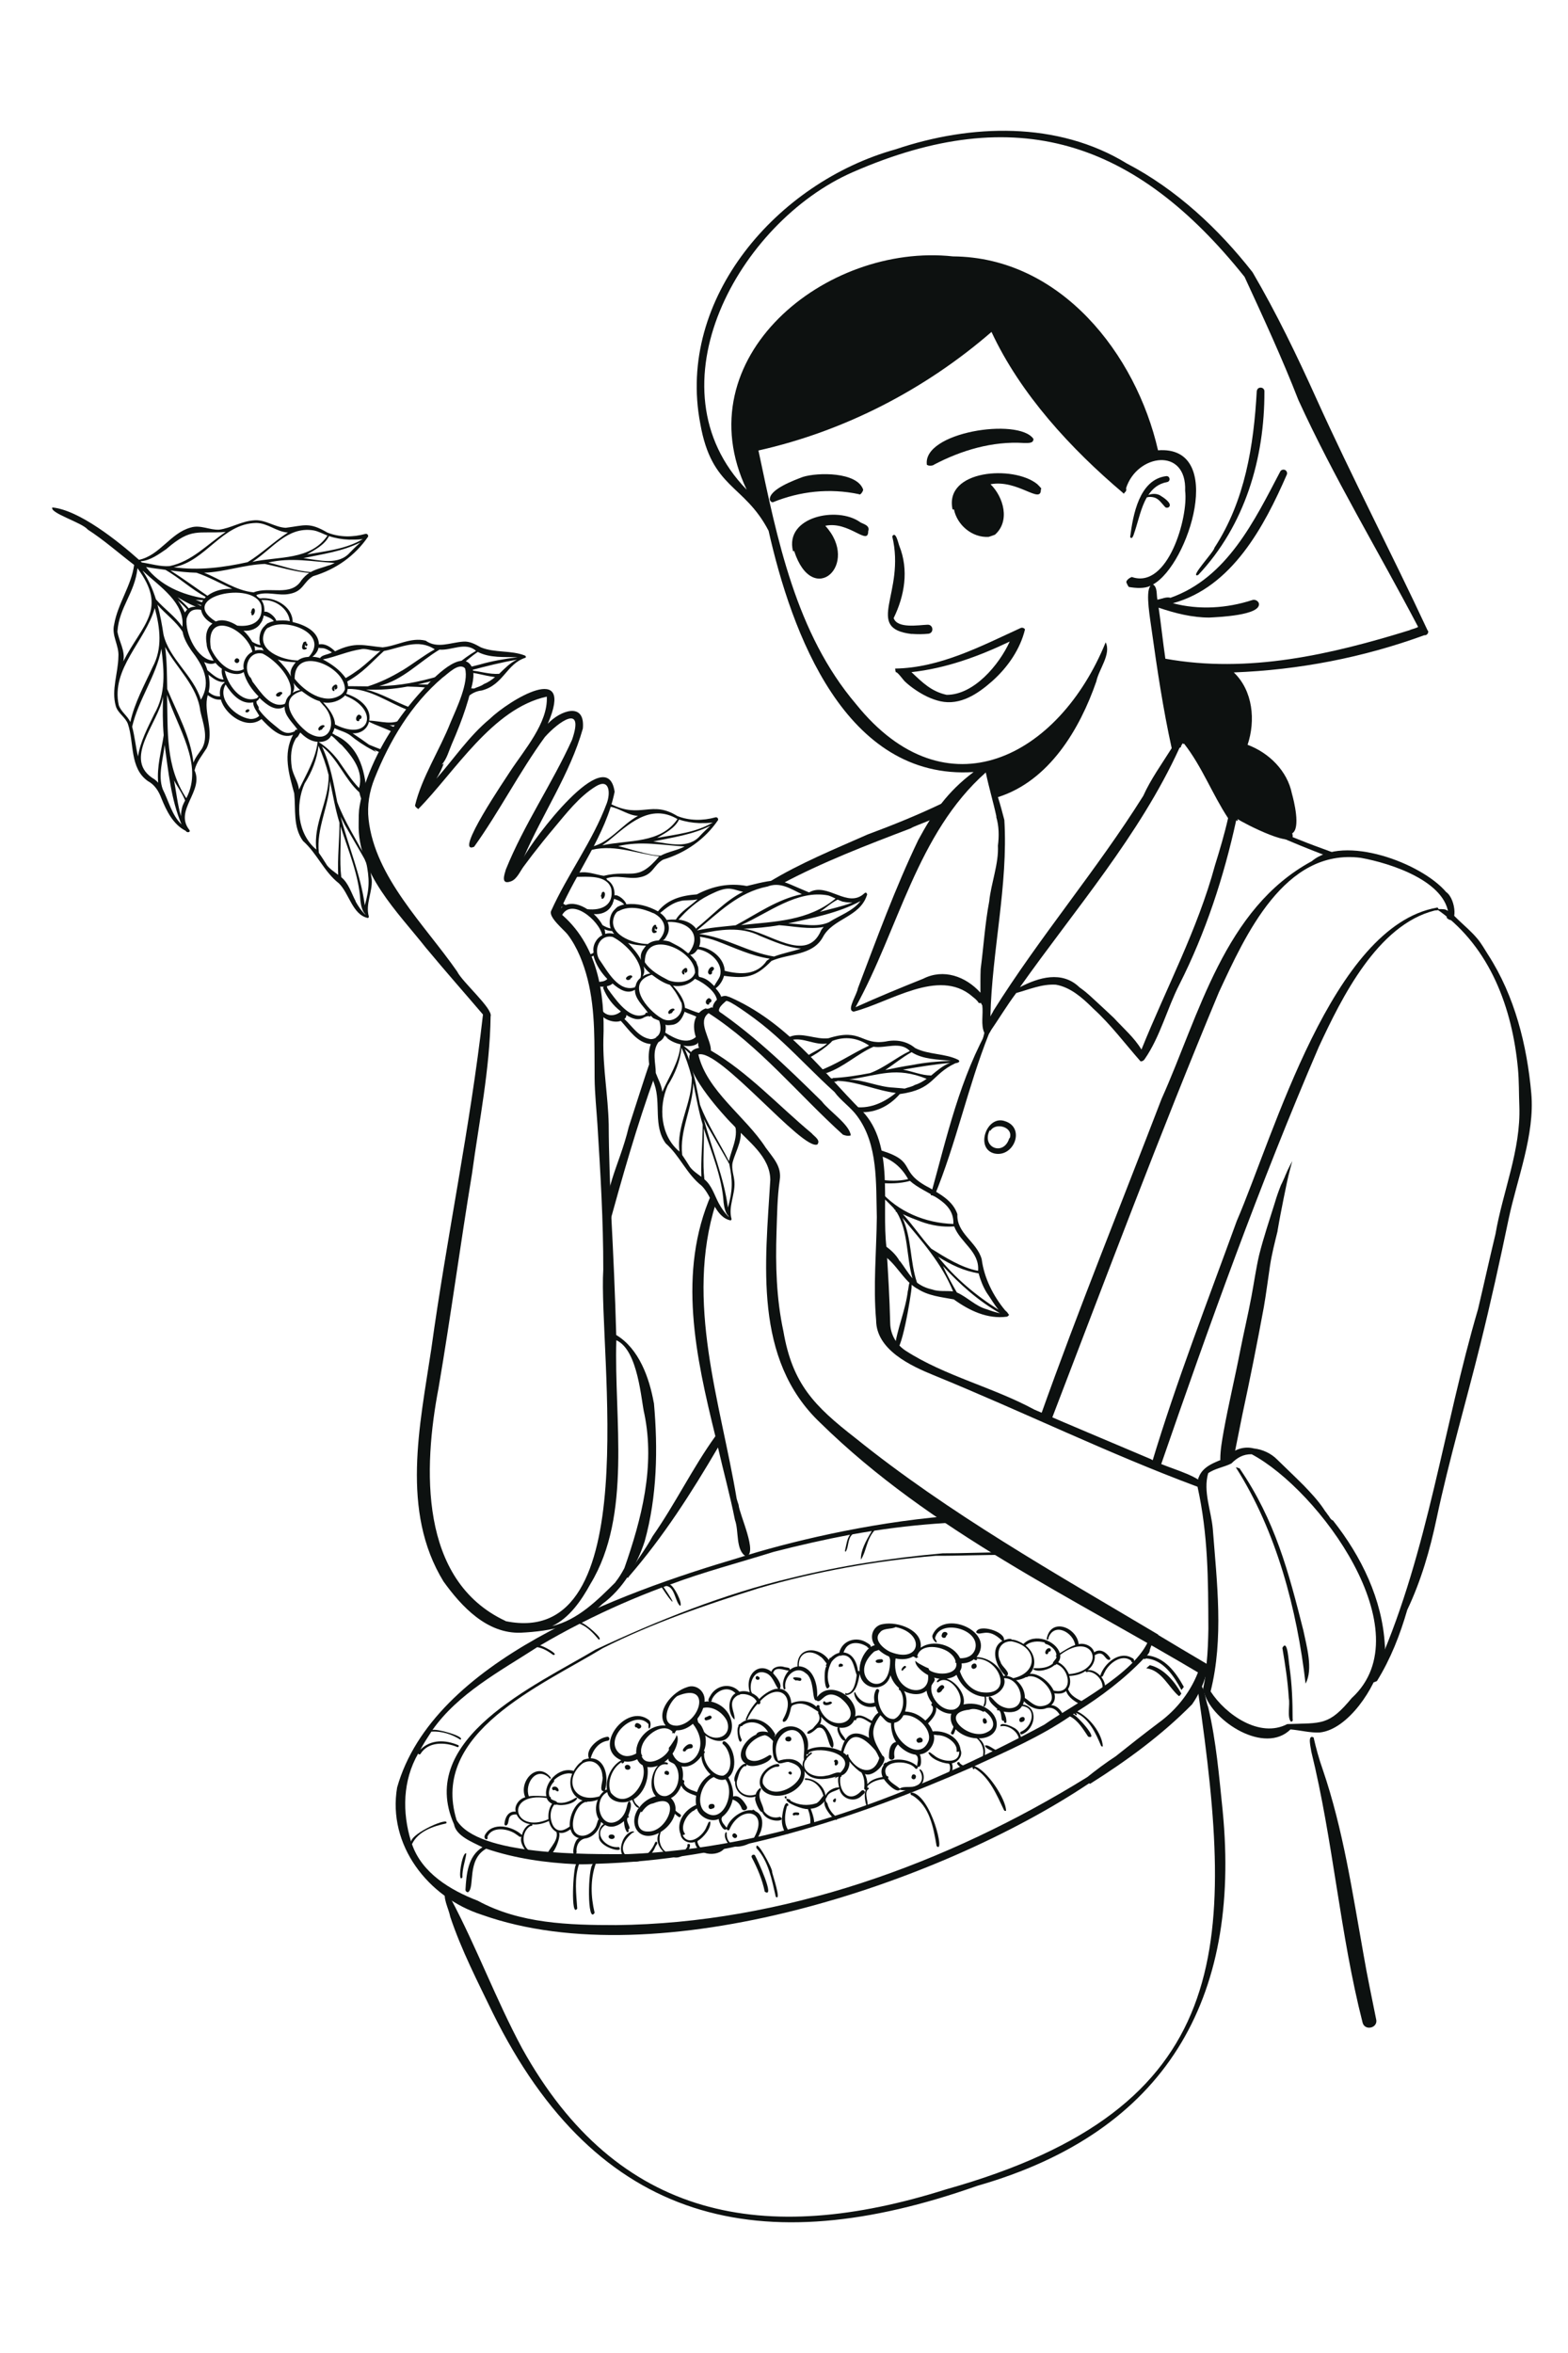 <?xml version="1.0" encoding="UTF-8"?> <svg xmlns="http://www.w3.org/2000/svg" width="60" height="90" viewBox="0 0 60 90" fill="none"><g clip-path="url(#clip0_237_16270)"><path d="M46.68 55.82C46.768 55.82 46.876 55.82 46.972 55.835C46.926 55.843 46.88 55.85 46.834 55.858C46.806 55.862 46.78 55.869 46.753 55.873C46.733 55.85 46.706 55.832 46.676 55.82H46.68Z" fill="#0D1110"></path><path d="M52.141 77.369C51.268 73.951 51.018 70.416 50.176 66.992C50.165 66.863 50.015 66.327 50.265 66.455C50.357 66.859 50.472 67.282 50.615 67.683C51.399 69.975 51.749 72.384 52.176 74.759C52.318 75.598 52.499 76.428 52.664 77.263C52.691 77.444 52.541 77.557 52.391 77.557C52.284 77.557 52.18 77.501 52.141 77.369Z" fill="#0D1110"></path><path d="M15.879 30.814C15.879 30.814 15.879 30.822 15.883 30.83C15.883 30.826 15.883 30.822 15.879 30.814Z" fill="#0D1110"></path><path d="M17.754 43.767C17.754 43.767 17.754 43.752 17.758 43.748C17.758 43.756 17.758 43.764 17.754 43.767Z" fill="#0D1110"></path><path d="M25.018 53.657C24.849 52.709 24.453 51.584 23.58 51.063C23.538 49.522 23.469 47.985 23.388 46.445V46.452C23.346 45.3 23.296 44.145 23.292 42.989V43.005C23.269 41.921 23.065 40.844 23.088 39.761C23.157 37.993 22.869 36.094 21.4 34.901C22.057 33.352 23.18 31.944 23.519 30.286C23.234 28.307 20.338 32.167 20.042 32.794C20.75 31.14 21.815 29.599 22.303 27.866C22.4 26.823 21.43 27.178 20.961 27.684C22.019 25.23 19.477 26.785 18.735 27.503C17.939 28.164 17.373 29.021 16.697 29.784C16.816 29.599 16.912 29.391 16.989 29.183C16.977 29.214 16.943 29.24 16.908 29.244C17.104 29.014 17.166 28.745 17.281 28.477C17.389 28.232 17.489 27.986 17.585 27.741C17.75 27.314 17.896 26.88 18.008 26.434C18.085 26.128 18.219 25.668 17.981 25.4C17.52 24.875 16.397 26.14 16.147 26.415C15.254 27.386 14.501 28.545 14.047 29.776C13.939 30.063 13.851 30.362 13.793 30.66C13.743 30.917 13.724 30.981 13.724 31.491C13.674 33.413 15.208 34.867 16.327 36.29C16.327 36.29 16.327 36.29 16.327 36.287C17.031 37.136 17.766 37.967 18.481 38.805C17.996 43.088 17.093 47.321 16.504 51.596C16.066 54.514 15.324 57.8 16.97 60.489C17.662 61.452 18.639 62.501 19.938 62.449C21.077 62.392 22.207 62.177 23.049 61.35C23.838 60.776 24.384 59.835 24.669 58.955C25.145 57.241 25.18 55.417 25.022 53.657H25.018ZM22.919 41.203C22.919 41.203 22.919 41.203 22.919 41.2C22.919 41.2 22.919 41.2 22.919 41.203ZM19.342 61.999C16.023 60.447 16.197 56.131 16.781 53.091C17.246 50.361 17.612 47.619 18.062 44.889C18.331 42.899 18.746 40.897 18.773 38.877C18.877 38.59 17.685 37.559 17.493 37.159C16.254 35.377 14.351 33.56 14.105 31.347C14.043 30.815 14.132 30.275 14.332 29.776C14.908 28.334 15.731 26.944 16.927 25.924C17.127 25.785 17.558 25.32 17.793 25.562C17.954 26.094 17.462 27.11 17.243 27.628C16.827 28.689 16.135 29.738 15.881 30.811C15.897 30.875 15.958 30.905 16.004 30.947C17.396 29.538 18.842 27.095 20.923 26.646C20.977 27.654 20.05 28.696 19.512 29.52C19.381 29.731 17.331 32.729 18.142 32.389C19.112 31.034 19.873 29.531 20.85 28.19C21.369 27.609 22.377 26.884 21.888 28.3C21.123 29.984 20.054 31.532 19.358 33.254C19.3 33.451 19.146 33.866 19.561 33.707C19.781 33.624 19.908 33.315 20.042 33.137C20.15 32.994 20.258 32.85 20.365 32.707C20.627 32.367 20.9 32.027 21.177 31.698C21.65 31.136 22.161 30.464 22.803 30.075C23.326 29.757 23.365 30.328 23.219 30.724C22.68 32.174 21.723 33.435 21.088 34.844C20.981 35.086 21.592 35.573 21.723 35.747C22.096 36.237 22.334 36.861 22.484 37.45C22.799 38.688 22.738 39.983 22.753 41.252C22.761 41.841 22.823 42.423 22.861 43.008C22.976 44.859 23.088 46.709 23.084 48.563C22.896 51.667 24.745 63.117 19.346 62.007L19.342 61.999ZM23.549 60.523C22.861 61.206 22.107 61.965 21.127 62.196C21.788 61.89 22.253 61.206 22.596 60.579C24.192 57.951 23.492 54.254 23.584 51.263C24.43 51.641 24.534 53.605 24.657 54.08C25.072 56.089 24.549 58.106 23.892 59.979C23.792 60.168 23.68 60.353 23.546 60.519L23.549 60.523Z" fill="#0D1110"></path><path d="M49.172 44.992C49.137 45.075 49.099 45.158 49.06 45.241C49.045 45.267 49.033 45.298 49.018 45.324C48.93 45.547 48.849 45.77 48.783 46C48.576 46.668 48.349 47.333 48.18 48.009C48.06 48.53 47.987 49.059 47.888 49.584C47.761 50.267 47.599 50.943 47.464 51.627C47.261 52.673 47.011 53.707 46.822 54.753C46.761 55.105 46.695 55.459 46.695 55.814C46.695 55.818 46.695 55.822 46.695 55.826C46.718 55.837 46.742 55.852 46.757 55.875C46.784 55.871 46.811 55.864 46.838 55.86C46.888 55.852 46.938 55.845 46.988 55.837C47.018 55.833 47.053 55.826 47.084 55.822C47.118 55.822 47.153 55.814 47.191 55.814C47.222 55.709 47.234 55.588 47.261 55.497C47.353 55.036 47.445 54.576 47.538 54.115C47.834 52.744 48.107 51.374 48.361 49.995C48.453 49.467 48.518 48.934 48.599 48.402C48.668 47.956 48.78 47.522 48.887 47.087C48.887 47.08 48.887 47.076 48.887 47.069C48.922 46.861 48.96 46.657 48.999 46.449C49.076 46.041 49.16 45.634 49.245 45.226C49.28 45.052 49.326 44.882 49.368 44.712C49.395 44.61 49.422 44.512 49.449 44.41C49.387 44.531 49.322 44.648 49.264 44.773C49.233 44.844 49.203 44.92 49.168 44.992H49.172Z" fill="#0D1110"></path><path d="M50.91 32.663C50.952 32.644 50.994 32.629 51.036 32.618C50.894 32.565 50.752 32.512 50.606 32.459C50.217 32.32 49.833 32.169 49.448 32.014C49.256 31.938 49.068 31.866 48.875 31.795C48.833 31.78 48.787 31.795 48.772 31.836C48.756 31.878 48.772 31.923 48.814 31.938C49.452 32.225 50.102 32.486 50.756 32.735C50.806 32.709 50.856 32.682 50.91 32.66V32.663Z" fill="#0D1110"></path><path d="M58.595 41.82C58.43 39.977 57.964 38.1 56.945 36.522C56.803 36.303 56.691 36.088 56.515 35.884C56.303 35.634 56.053 35.423 55.819 35.2C55.699 35.087 55.584 34.966 55.465 34.853C55.438 34.853 55.411 34.845 55.388 34.83C55.376 34.822 55.365 34.815 55.349 34.807C55.349 34.807 55.338 34.804 55.334 34.8C55.326 34.8 55.315 34.792 55.315 34.792C55.307 34.792 55.296 34.788 55.288 34.785C55.276 34.785 55.265 34.781 55.249 34.777C55.246 34.777 55.242 34.777 55.238 34.777C55.215 34.777 55.188 34.777 55.165 34.773C55.142 34.773 55.115 34.773 55.092 34.773C55.076 34.773 55.065 34.773 55.049 34.773C55.046 34.773 55.046 34.773 55.042 34.773C55.042 34.773 55.042 34.773 55.038 34.773C55.023 34.773 55.003 34.781 54.988 34.785C55.026 34.811 55.069 34.838 55.111 34.868C56.049 35.551 56.749 36.477 57.23 37.519C57.715 38.572 57.976 39.72 58.084 40.868C58.13 41.352 58.118 41.828 58.138 42.311C58.199 43.987 57.507 45.562 57.226 47.197C56.995 48.153 56.784 49.116 56.557 50.075C55.234 54.572 54.653 59.297 52.769 63.624C52.65 63.779 52.181 64.549 52.688 64.3C53.215 63.45 53.573 62.529 53.85 61.574C54.38 60.459 54.719 59.281 54.972 58.081C55.446 55.841 56.099 53.628 56.649 51.408C57.041 49.826 57.395 48.228 57.726 46.635C58.049 45.094 58.737 43.406 58.595 41.82Z" fill="#0D1110"></path><path d="M25.07 41.079C25.062 41.06 25.058 41.041 25.05 41.019C24.977 40.83 24.927 40.63 24.935 40.426C24.627 41.325 24.346 42.231 24.058 43.111C23.685 44.67 23.008 45.531 23.22 47.17C23.831 44.957 24.354 43.099 25.077 41.098C25.077 41.09 25.07 41.087 25.066 41.079H25.07Z" fill="#0D1110"></path><path d="M36.29 30.732C36.244 30.611 36.133 30.691 36.048 30.729C35.117 31.174 34.168 31.559 33.199 31.918C31.929 32.481 30.618 33.013 29.434 33.734C29.518 33.727 29.607 33.727 29.695 33.75C29.764 33.765 29.83 33.791 29.891 33.818C31.476 32.972 33.164 32.326 34.848 31.684C35.052 31.548 36.144 31.231 36.075 31.019C36.094 30.993 36.09 30.948 36.063 30.925C36.14 30.872 36.306 30.849 36.286 30.736L36.29 30.732Z" fill="#0D1110"></path><path d="M28.189 57.325C27.573 53.636 26.201 49.803 27.389 46.034C27.327 45.917 27.277 45.793 27.224 45.672C25.908 48.67 26.628 51.895 27.374 54.935C26.512 56.128 25.835 57.529 24.974 58.757C24.686 59.289 24.301 59.772 23.997 60.29C23.959 60.339 24.059 60.377 24.055 60.312C25.401 58.757 26.454 57.103 27.474 55.365C27.685 56.291 27.939 57.205 28.123 58.137C28.281 58.553 28.139 59.289 28.543 59.531C29.023 59.448 28.289 57.922 28.262 57.556C28.235 57.48 28.212 57.405 28.189 57.325Z" fill="#0D1110"></path><path d="M37.936 39.123C37.901 39.123 37.882 39.161 37.905 39.184C36.736 41.189 36.229 43.496 35.613 45.716C35.663 45.716 35.713 45.728 35.752 45.758C36.59 43.734 37.032 41.578 37.836 39.557C37.89 39.474 38.071 39.138 37.936 39.123Z" fill="#0D1110"></path><path d="M38.444 42.88C37.756 42.646 37.302 43.93 38.048 44.119C38.798 44.288 39.256 43.125 38.444 42.88ZM38.652 43.488C38.652 43.511 38.637 43.533 38.617 43.548C38.398 44.236 37.537 43.888 37.875 43.224C37.879 43.235 37.887 43.25 37.895 43.258C38.075 42.925 38.737 43.088 38.652 43.484V43.488Z" fill="#0D1110"></path><path d="M34.742 49.357C34.654 50.116 34.319 50.837 34.23 51.588C34.473 52.008 34.88 49.425 34.884 49.228C34.884 49.228 34.884 49.228 34.88 49.224C34.888 49.149 34.896 49.077 34.9 49.005C34.788 48.881 34.765 49.3 34.746 49.36L34.742 49.357Z" fill="#0D1110"></path><path d="M47.32 56.127C47.32 56.127 47.301 56.127 47.293 56.131C48.847 58.57 49.631 61.565 49.958 64.397C50.258 63.846 49.996 62.962 49.873 62.361C49.312 60.145 48.8 58.158 47.428 56.157C47.389 56.157 47.355 56.142 47.32 56.123V56.127Z" fill="#0D1110"></path><path d="M52.992 62.935C52.896 61.179 52.096 59.533 51.008 58.158C50.908 58.124 50.873 58.007 50.808 57.935C50.808 57.935 50.812 57.943 50.815 57.947C50.777 57.894 50.742 57.837 50.696 57.788C50.696 57.788 50.696 57.788 50.7 57.788C50.681 57.762 50.661 57.735 50.646 57.709C50.646 57.709 50.646 57.705 50.642 57.701C50.423 57.38 50.154 57.093 49.885 56.814C49.873 56.803 49.865 56.791 49.854 56.784C49.531 56.459 49.196 56.145 48.87 55.825C48.639 55.59 48.312 55.439 47.981 55.402C47.577 55.3 47.185 55.451 46.92 55.757C46.52 55.926 46.024 56.066 45.866 56.516C45.855 56.516 45.851 56.546 45.847 56.591C45.351 56.278 44.466 56.07 44.028 55.806C42.543 55.175 41.055 54.556 39.575 53.914C38.009 53.064 36.156 52.63 34.66 51.667C34.298 51.433 34.072 51.04 34.064 50.617C34.041 49.65 33.983 48.687 33.922 47.721C33.721 46.063 34.241 43.79 32.991 42.494V42.506C31.445 40.961 30.107 39.077 27.876 38.118C27.876 38.121 27.876 38.125 27.876 38.129C27.645 37.982 27.272 38.303 27.272 38.548C27.257 38.541 27.242 38.533 27.226 38.526C27.161 38.563 27.08 38.609 27.003 38.571C26.738 38.673 26.588 38.899 26.561 39.171C26.549 39.307 26.565 39.443 26.599 39.575C26.634 39.715 26.73 39.851 26.719 39.998C26.719 40.021 26.745 40.055 26.749 40.078C25.63 40.274 27.322 42.222 27.611 42.551C27.757 42.721 27.911 42.887 28.068 43.042C28.622 43.657 29.464 44.228 29.476 45.126C29.288 48.291 28.814 51.988 31.391 54.424C35.621 58.574 41.063 61.108 46.124 64.136C46.101 64.264 46.078 64.393 46.051 64.521C46.028 64.601 46.024 64.71 46.085 64.767C46.424 65.866 48.4 67.116 49.381 66.149C49.75 66.179 50.135 66.285 50.5 66.266C51.584 66.153 52.634 64.552 52.861 63.536C52.877 63.536 52.896 63.536 52.911 63.524C52.946 63.332 53.011 63.143 52.996 62.947L52.992 62.935ZM44.328 62.527C40.367 60.171 36.321 57.894 32.729 55.001C31.153 53.774 30.322 52.932 29.976 50.915C29.707 49.666 29.672 48.389 29.714 47.117C29.737 46.463 29.741 45.787 29.837 45.138C29.918 44.617 29.591 44.299 29.299 43.895C29.299 43.895 29.299 43.895 29.299 43.899C29.299 43.899 29.299 43.899 29.299 43.895C28.541 42.713 27.042 41.724 26.723 40.334C27.515 40.085 30.71 44.024 31.276 43.775C31.414 43.605 31.153 43.465 31.056 43.344C29.811 42.309 28.599 40.991 27.203 40.183C27.215 39.753 26.661 39.077 27.115 38.752C29.076 40.017 30.541 41.852 32.256 43.401C32.349 43.435 32.456 43.465 32.556 43.427C32.506 43.008 31.726 42.498 31.445 42.124C30.76 41.452 30.08 40.784 29.361 40.149C28.999 39.828 28.626 39.519 28.241 39.22C28.049 39.073 27.857 38.926 27.657 38.786C27.538 38.699 27.476 38.699 27.53 38.567C27.572 38.465 27.699 38.363 27.78 38.291C27.869 38.212 28.78 38.892 28.884 38.967C29.257 39.243 29.607 39.545 29.945 39.858C30.618 40.482 31.249 41.154 31.933 41.769C32.149 42.075 32.568 42.366 32.795 42.683C33.61 43.775 33.514 45.262 33.552 46.554C33.537 47.868 33.41 49.186 33.525 50.496C33.529 51.629 34.844 52.241 35.744 52.607C39.121 53.986 42.401 55.594 45.824 56.867C46.231 58.721 46.231 60.398 46.239 62.301C46.231 62.746 46.216 63.192 46.17 63.638C45.528 63.264 44.955 62.916 44.309 62.531L44.328 62.527ZM51.738 64.933C50.842 66.02 50.585 65.896 49.258 65.945C48.204 66.496 46.897 65.582 46.324 64.695C46.831 62.671 46.566 60.533 46.408 58.479C46.347 57.777 46.031 57.052 46.231 56.349C46.481 56.168 46.85 56.115 47.12 55.976C47.339 55.757 47.57 55.617 47.897 55.624C50.462 56.988 54.469 62.407 51.738 64.937V64.933Z" fill="#0D1110"></path><path d="M49.347 63.763C49.309 63.635 49.282 62.638 49.07 63.031C49.178 63.669 49.278 64.303 49.316 64.953C49.37 65.202 49.243 65.681 49.397 65.851C49.443 65.859 49.486 65.806 49.463 65.761C49.463 65.092 49.44 64.424 49.343 63.759L49.347 63.763Z" fill="#0D1110"></path><path d="M42.574 38.881C42.574 38.881 42.574 38.881 42.577 38.883C42.577 38.883 42.577 38.883 42.574 38.881Z" fill="#0D1110"></path><path d="M48.091 14.95C47.975 17.042 47.645 19.149 46.472 20.95C46.46 21.105 45.48 22.129 45.849 21.993C47.641 20.093 48.391 17.529 48.383 14.98C48.395 14.791 48.114 14.769 48.094 14.954L48.091 14.95Z" fill="#0D1110"></path><path d="M54.63 24.119C53.249 21.155 51.73 18.247 50.381 15.268C49.635 13.614 48.85 11.986 47.931 10.415C46.635 8.757 45.016 7.243 43.12 6.254C40.47 4.63 37.152 4.739 34.275 5.71C29.749 6.967 25.88 11.416 26.795 16.197C27.234 18.712 28.468 18.496 29.41 20.301C30.283 24.176 32.333 29.851 37.255 29.53C36.259 30.278 35.702 31.082 35.136 32.132C34.248 33.983 33.552 35.897 32.825 37.808C32.806 37.997 32.422 38.59 32.614 38.673C32.629 38.692 32.652 38.695 32.675 38.692C34.056 38.337 35.913 37.019 37.194 38.102C37.194 38.102 37.194 38.102 37.19 38.102C37.286 38.178 37.39 38.254 37.452 38.363C37.482 38.367 37.513 38.371 37.54 38.363C37.548 38.393 37.563 38.427 37.586 38.45C37.632 38.794 37.521 39.198 37.667 39.507C37.644 39.594 37.625 39.677 37.602 39.764C37.655 39.696 37.721 39.624 37.801 39.59C37.805 39.568 37.813 39.549 37.817 39.526C37.836 39.519 37.852 39.504 37.863 39.488C38.213 38.99 38.517 38.473 38.886 37.982C39.382 37.846 39.87 37.63 40.405 37.664C40.955 37.759 41.405 38.155 41.789 38.533C41.789 38.533 41.824 38.571 41.843 38.586C42.509 39.194 43.047 39.919 43.643 40.595C43.708 40.602 43.774 40.561 43.808 40.501C44.397 39.647 44.658 38.578 45.131 37.653C46.135 35.667 46.831 33.541 47.304 31.373C47.323 31.385 47.343 31.396 47.362 31.407C47.362 31.381 47.362 31.354 47.358 31.328C47.562 31.475 49.7 32.582 49.446 31.875C49.777 31.683 49.511 30.622 49.435 30.354C49.261 29.489 48.562 28.794 47.739 28.488C48.05 27.563 47.946 26.419 47.212 25.72C49.696 25.626 52.169 25.15 54.499 24.297C54.595 24.312 54.676 24.213 54.645 24.127L54.63 24.119ZM37.852 34.481C37.69 35.334 37.636 36.222 37.525 37.068C37.513 37.366 37.517 37.668 37.517 37.97C36.952 37.343 36.102 37.041 35.329 37.434C34.46 37.782 33.591 38.14 32.737 38.526C34.391 35.538 35.079 31.891 37.721 29.546C37.855 30.184 38.002 30.648 38.128 31.233C38.128 31.233 38.125 31.241 38.121 31.245C38.228 31.604 38.232 31.977 38.186 32.344C38.221 33.035 37.925 33.775 37.852 34.481ZM38.009 38.676C37.99 38.722 37.932 38.801 37.898 38.88C37.955 36.384 38.582 33.847 38.432 31.366C38.355 31.071 38.278 30.777 38.186 30.49C40.147 29.87 41.32 27.888 41.951 26.064C42.047 25.596 42.528 25.025 42.309 24.568C40.52 28.96 36.206 31.215 32.76 26.936C30.449 24.221 29.737 20.607 29.022 17.231C32.322 16.491 35.402 14.894 37.94 12.696C39.051 15.079 40.974 17.163 42.974 18.855C42.978 18.866 42.986 18.874 42.997 18.878C43.016 18.878 43.032 18.859 43.028 18.84C43.085 18.813 43.112 18.742 43.089 18.674C43.508 17.363 45.416 17.084 45.35 18.776C45.477 19.769 44.697 22.552 43.309 22.069C43.22 22.102 43.132 22.163 43.097 22.254C43.116 22.325 43.151 22.39 43.193 22.45C43.47 22.499 43.793 22.518 44.02 22.408C44.02 22.412 44.02 22.416 44.016 22.42C43.82 22.654 44.024 23.734 44.066 24.078C44.278 25.596 44.505 27.117 44.835 28.617C44.462 29.213 44.032 29.806 43.747 30.441C41.97 33.276 39.778 35.841 38.005 38.676H38.009ZM46.489 33.106C45.824 35.557 44.624 37.797 43.678 40.145C43.405 39.689 42.985 39.33 42.624 38.937C42.397 38.726 42.178 38.514 41.947 38.306C41.862 38.231 41.782 38.152 41.697 38.076C41.678 38.057 41.655 38.038 41.632 38.02C41.601 37.993 41.57 37.967 41.539 37.94C41.459 37.872 41.374 37.816 41.289 37.751C41.289 37.751 41.293 37.751 41.297 37.755C40.636 37.124 39.751 37.381 39.028 37.759C41.139 34.776 43.601 31.955 45.127 28.62C45.143 28.598 45.166 28.579 45.193 28.579C45.193 28.567 45.189 28.56 45.185 28.552C45.208 28.511 45.231 28.469 45.254 28.428C45.266 28.45 45.285 28.469 45.308 28.443C45.993 29.315 46.385 30.372 46.993 31.294C46.854 31.91 46.673 32.514 46.485 33.118L46.489 33.106ZM53.953 24.1C50.931 25.037 47.762 25.769 44.593 25.195C44.497 24.546 44.431 23.892 44.335 23.243C44.958 23.454 45.608 23.621 46.27 23.621C46.623 23.602 48.254 23.538 48.173 23.081C48.142 22.979 48.023 22.918 47.919 22.952C46.943 23.269 45.881 23.337 44.881 23.073C47.143 22.457 48.377 20.135 49.242 18.149C49.269 18.081 49.231 17.998 49.161 17.971C49.096 17.949 49.019 17.975 48.989 18.035C48 19.916 46.958 22.099 44.789 22.865C44.635 22.816 44.447 22.911 44.289 22.937C44.247 22.752 44.297 22.461 44.12 22.355C45.489 21.6 46.927 17.027 44.312 17.224C43.474 13.553 40.593 9.837 36.467 9.807C31.599 9.278 26.172 13.689 28.572 18.73C24.773 14.822 28.268 8.493 32.629 6.586C38.898 3.844 43.466 5.389 47.623 10.589C48.342 12.148 49.062 13.704 49.684 15.302C51.042 18.273 52.746 21.083 54.265 23.979C54.172 24.036 54.057 24.055 53.957 24.093L53.953 24.1Z" fill="#0D1110"></path><path d="M44.4 18.952C44.261 18.873 44.092 18.876 43.942 18.933C44.108 18.684 44.331 18.495 44.665 18.438C44.807 18.401 44.769 18.197 44.623 18.212C43.588 18.344 43.354 19.707 43.246 20.538C43.25 20.561 43.273 20.576 43.296 20.576C43.304 20.576 43.312 20.576 43.319 20.568C43.381 20.496 43.396 20.387 43.431 20.3C43.558 19.915 43.661 19.416 43.881 19.027C43.977 18.993 44.092 19.005 44.188 19.035C44.361 19.099 44.458 19.262 44.581 19.39C44.6 19.413 44.63 19.42 44.657 19.42C44.684 19.42 44.715 19.409 44.734 19.39C44.869 19.25 44.504 19.016 44.396 18.952H44.4Z" fill="#0D1110"></path><path d="M29.457 19.119C29.419 18.714 30.418 18.359 30.722 18.242C31.284 18.065 32.799 18.042 33.03 18.73C33.026 18.752 33.018 18.779 33.007 18.797C32.98 18.843 32.945 18.911 32.883 18.915C32.883 18.915 32.876 18.907 32.872 18.903C31.741 18.662 30.607 18.79 29.569 19.213C29.522 19.209 29.48 19.179 29.453 19.111L29.457 19.119Z" fill="#0D1110"></path><path d="M39.841 18.677C39.794 18.624 39.745 18.567 39.691 18.518C38.795 17.786 36.126 17.959 36.449 19.481C36.464 19.496 36.487 19.492 36.503 19.481C36.622 20.082 37.203 20.576 37.833 20.535C37.914 20.508 37.995 20.482 38.072 20.452C38.66 19.934 38.406 19.017 37.903 18.522C38.941 18.329 39.837 19.307 39.829 18.726C39.837 18.711 39.844 18.696 39.844 18.677H39.841Z" fill="#0D1110"></path><path d="M34.888 24.25C33.038 24.031 34.665 22.691 34.142 20.515C34.277 20.289 34.373 20.787 34.415 20.886C34.781 21.803 34.615 22.785 34.196 23.642C34.338 24.054 35.15 23.907 35.492 23.895C35.711 23.884 35.75 24.201 35.534 24.239C35.319 24.262 35.104 24.262 34.888 24.246V24.25Z" fill="#0D1110"></path><path d="M39.219 24.069C39.188 24.02 39.115 23.994 39.057 24.02C37.546 24.711 35.969 25.546 34.254 25.572C34.254 25.618 34.265 25.667 34.277 25.712C34.281 25.712 34.285 25.712 34.292 25.712C34.354 25.716 34.562 26.003 34.615 26.056C34.742 26.177 34.881 26.286 35.027 26.384C35.315 26.581 35.635 26.743 35.977 26.822C36.75 26.996 37.427 26.531 37.973 26.048C38.557 25.527 39.038 24.836 39.222 24.073L39.219 24.069ZM36.223 26.577C35.642 26.448 35.308 26.116 34.877 25.708C36.2 25.565 37.453 25.104 38.638 24.538C38.234 25.425 37.269 26.581 36.223 26.577Z" fill="#0D1110"></path><path d="M32.907 19.968C32.038 19.352 30.026 19.764 30.342 21.074C30.353 21.089 30.373 21.085 30.388 21.074C31.096 23.272 32.934 21.591 31.58 20.111C32.48 19.919 33.226 20.897 33.222 20.319C33.303 20.092 33.034 20.047 32.907 19.971V19.968Z" fill="#0D1110"></path><path d="M35.506 17.793C35.506 17.793 35.479 17.786 35.468 17.782C35.283 16.528 38.971 15.962 39.544 16.785C39.556 16.977 39.309 16.94 39.179 16.944C37.975 16.868 36.787 17.223 35.737 17.774C35.737 17.778 35.733 17.782 35.729 17.786C35.652 17.812 35.583 17.827 35.506 17.797V17.793Z" fill="#0D1110"></path><path d="M46.787 69.271C46.649 67.946 46.541 66.609 46.234 65.31C46.114 64.996 46.111 64.513 45.826 64.324C45.772 64.381 45.768 64.702 45.849 64.732C47.26 74.501 47.241 80.638 36.197 83.742C29.294 85.924 23.637 84.943 19.976 78.342C18.976 76.48 18.245 74.494 17.253 72.628C17.268 72.624 17.28 72.609 17.272 72.59C17.215 72.485 17.168 72.319 17.057 72.269C16.918 72.579 17.168 72.991 17.23 73.319C17.653 74.584 18.272 75.785 18.853 76.986C22.86 85.097 29.124 86.532 37.396 83.606C44.622 81.54 47.487 76.457 46.787 69.275V69.271Z" fill="#0D1110"></path><path d="M29.547 71.595C29.566 71.478 28.908 70.255 28.943 70.685C29.412 71.191 29.535 71.905 29.685 72.551C29.916 72.736 29.558 71.697 29.543 71.595H29.547Z" fill="#0D1110"></path><path d="M28.902 70.983C28.863 70.896 28.729 70.953 28.763 71.039C28.986 71.459 29.167 71.889 29.263 72.354C29.686 72.648 28.971 71.107 28.898 70.983H28.902Z" fill="#0D1110"></path><path d="M34.897 68.562C34.801 68.566 34.839 68.668 34.916 68.676C35.581 69.084 35.716 69.907 35.839 70.609C36.178 70.968 35.639 68.698 34.897 68.562Z" fill="#0D1110"></path><path d="M17.844 70.892C17.679 70.797 17.491 72.077 17.694 71.809C17.679 71.5 17.81 71.164 17.844 70.892Z" fill="#0D1110"></path><path d="M43.896 63.314C43.923 63.28 43.95 63.246 43.973 63.212C43.973 63.185 43.992 63.163 44 63.136C43.996 63.129 43.992 63.121 43.992 63.114C43.992 63.114 43.996 63.106 44 63.102C44.031 62.993 44.081 62.887 44.127 62.777C44.073 62.751 44.023 62.724 43.969 62.698C43.435 64.035 41.035 65.206 39.959 65.968C35.032 68.612 29.702 70.689 24.034 70.919C22.492 70.919 18.304 70.995 17.473 69.62C16.431 66.27 20.719 64.473 23.065 63.042C24.96 62.086 27.006 61.384 29.029 60.75C31.233 60.104 33.529 59.696 35.813 59.507C36.632 59.515 37.636 59.462 38.655 59.477C38.597 59.443 38.539 59.409 38.478 59.375C37.62 59.375 36.79 59.416 36.074 59.413C34.121 59.587 32.171 59.885 30.264 60.357C27.726 60.961 25.168 61.977 22.784 63.098C20.477 64.473 15.923 66.501 17.373 69.779C17.454 70.228 18.077 70.458 18.461 70.655C17.9 70.998 17.846 71.693 17.811 72.282C17.811 72.335 17.858 72.377 17.908 72.377C18.188 72.207 17.846 71.134 18.604 70.711C19.711 71.085 20.88 71.251 22.046 71.304C21.93 71.414 21.83 73.396 22.088 73C22.049 72.441 21.972 71.852 22.153 71.308C22.33 71.312 22.511 71.304 22.688 71.297C22.488 71.421 22.465 73.645 22.753 73.162C22.607 72.547 22.584 71.893 22.795 71.289C27.818 71.149 32.671 69.586 37.22 67.585C37.186 67.641 37.29 67.721 37.29 67.63C37.863 67.977 38.139 68.653 38.416 69.231C38.428 69.261 38.466 69.276 38.497 69.261C38.497 68.816 37.77 67.705 37.286 67.554C38.532 66.98 39.809 66.425 40.943 65.651C41.254 65.806 41.451 66.146 41.639 66.425C42.077 66.573 41.208 65.606 41.058 65.572C41.074 65.561 41.089 65.549 41.105 65.542C41.17 65.651 41.27 65.606 41.154 65.508C41.666 65.712 41.931 66.297 42.131 66.773C42.143 66.799 42.173 66.81 42.2 66.799C42.173 66.308 41.697 65.685 41.224 65.459C42.139 64.885 43.02 64.22 43.762 63.442C43.789 63.461 43.827 63.465 43.846 63.434C44.512 63.472 44.923 64.114 45.208 64.643C45.239 64.605 45.269 64.564 45.3 64.522C44.996 63.971 44.566 63.374 43.87 63.314H43.896Z" fill="#0D1110"></path><path d="M45.109 64.87C45.109 64.87 45.125 64.87 45.136 64.866C45.159 64.836 45.182 64.809 45.205 64.779C44.952 64.318 44.532 63.812 43.998 63.691C43.952 63.729 43.909 63.771 43.863 63.809C44.459 63.888 44.713 64.537 45.109 64.873V64.87Z" fill="#0D1110"></path><path d="M46.138 64.034C46.108 64.004 46.073 63.978 46.042 63.951C46.035 63.944 45.981 63.902 46.019 63.932C46.004 63.921 45.984 63.906 45.969 63.895C45.942 63.876 45.915 63.857 45.888 63.838C45.608 64.65 45.05 65.379 44.335 65.896C43.781 66.315 43.235 66.742 42.693 67.176C42.327 67.414 41.943 67.701 41.604 67.973C36.259 71.285 29.941 73.569 23.572 73.633C21.772 73.633 19.896 73.581 18.281 72.701C17.231 72.297 16.142 71.643 15.765 70.537C15.996 70.046 16.569 69.853 17.073 69.744C17.246 69.457 15.773 70.095 15.731 70.439C15.385 69.321 15.408 68.101 16.004 67.067C16.008 67.112 16.069 67.119 16.092 67.082C16.385 66.61 17.038 66.625 17.504 66.825C17.55 66.84 17.577 66.764 17.531 66.749C17.042 66.542 16.485 66.523 16.081 66.927C16.212 66.689 16.358 66.459 16.508 66.232C16.9 66.209 17.285 66.33 17.619 66.542C17.819 66.421 16.692 66.104 16.546 66.172C17.538 64.767 19.13 63.925 20.557 63.003C20.776 63.037 20.973 63.158 21.172 63.302C21.43 63.294 20.75 62.935 20.665 62.939C21.161 62.648 21.665 62.369 22.18 62.108C22.48 62.218 22.711 62.478 22.911 62.712C23.13 62.712 22.38 62.082 22.253 62.071C23.249 61.565 24.276 61.115 25.326 60.722C25.76 61.398 25.945 61.497 25.391 60.7C25.426 60.688 25.46 60.673 25.495 60.662C25.826 60.688 25.833 61.281 26.029 61.425C26.133 61.327 25.791 60.658 25.637 60.609C26.933 60.122 28.283 59.771 29.598 59.359C30.567 59.11 31.544 58.887 32.525 58.702C32.421 58.849 32.394 59.034 32.356 59.208C32.356 59.242 32.306 59.34 32.359 59.352C32.483 59.182 32.425 58.846 32.621 58.687C32.867 58.642 33.113 58.6 33.359 58.562C33.132 58.94 32.925 59.314 32.944 59.654C33.152 59.34 33.152 58.895 33.455 58.547C34.486 58.389 35.524 58.283 36.566 58.234C36.467 58.162 36.367 58.09 36.27 58.015C36.263 58.007 36.259 58 36.251 57.992C33.152 58.253 30.083 59.004 28.237 59.593C23.749 60.919 16.569 63.509 15.196 68.369C14.823 70.563 16.369 72.572 18.434 73.237C25.187 75.639 35.936 72.051 41.673 68.211C41.685 68.218 41.7 68.226 41.712 68.23C43.116 67.346 44.454 66.368 45.615 65.19C45.861 64.838 46.035 64.457 46.15 64.061C46.146 64.057 46.138 64.049 46.135 64.046L46.138 64.034Z" fill="#0D1110"></path><path d="M54.977 34.718C50.977 35.424 48.758 43.377 47.324 46.704C46.209 49.774 45.02 52.825 44.078 55.952C44.163 55.986 44.243 56.02 44.328 56.05C44.355 56.058 44.382 56.065 44.409 56.073C46.274 50.677 48.205 45.288 50.466 40.039C51.339 38.162 52.708 35.379 54.892 34.828C54.95 34.812 55.046 34.843 55.042 34.76C55.038 34.73 55.004 34.707 54.973 34.714L54.977 34.718Z" fill="#0D1110"></path><path d="M55.345 34.129C54.395 33 51.422 31.905 50.196 32.94C46.846 34.748 45.889 38.823 44.447 42.033C42.897 46.07 41.266 50.084 39.816 54.158C39.959 54.189 40.097 54.245 40.232 54.306C42.328 48.842 44.385 43.362 46.639 37.958C47.65 35.783 49.146 32.437 52.069 32.811C53.211 33.015 55.368 33.71 55.434 35.043C55.383 35.009 55.326 35.084 55.376 35.122C55.776 35.47 55.733 34.409 55.345 34.125V34.129Z" fill="#0D1110"></path><path d="M24.311 65.945C24.277 66.002 24.288 66.085 24.373 66.074C24.442 66.191 24.611 66.055 24.503 65.964C24.453 65.919 24.357 65.87 24.311 65.945Z" fill="#0D1110"></path><path d="M25.498 67.735C25.409 67.728 25.398 67.879 25.49 67.875C25.628 67.954 25.651 67.72 25.498 67.735Z" fill="#0D1110"></path><path d="M23.914 67.607C23.918 67.728 24.157 67.72 24.118 67.58C24.064 67.448 23.88 67.501 23.914 67.607Z" fill="#0D1110"></path><path d="M30.108 66.435C30.032 66.457 30.032 66.574 30.108 66.597C30.339 66.676 30.339 66.355 30.108 66.435Z" fill="#0D1110"></path><path d="M25.071 70.47C24.564 71.671 23.187 70.938 24.194 70.107C24.414 70.047 24.064 69.937 23.844 70.368C23.425 71.327 24.717 71.527 25.079 70.636C25.098 70.583 25.194 70.504 25.133 70.451C25.113 70.44 25.083 70.447 25.071 70.466V70.47Z" fill="#0D1110"></path><path d="M27.262 69.175C27.385 69.167 27.366 68.986 27.246 69.001C27.046 68.979 27.089 69.273 27.262 69.175Z" fill="#0D1110"></path><path d="M30.211 67.857C30.25 67.91 30.331 67.846 30.292 67.797C30.242 67.698 30.096 67.812 30.211 67.857Z" fill="#0D1110"></path><path d="M28.171 70.163C28.083 70.05 27.952 70.205 28.071 70.284C28.156 70.359 28.264 70.231 28.171 70.163Z" fill="#0D1110"></path><path d="M26.307 70.596C26.307 70.702 26.115 70.812 26.196 70.902C26.28 70.955 26.407 70.653 26.403 70.589C26.419 70.502 26.276 70.51 26.303 70.596H26.307Z" fill="#0D1110"></path><path d="M27.015 65.68C26.938 65.687 26.946 65.804 27.023 65.804C27.088 65.789 27.265 65.755 27.226 65.661C27.176 65.57 27.08 65.661 27.011 65.683C27.011 65.683 27.011 65.683 27.015 65.683V65.68Z" fill="#0D1110"></path><path d="M23.292 70.273C23.319 70.36 23.504 70.368 23.519 70.269C23.534 70.133 23.257 70.133 23.292 70.273Z" fill="#0D1110"></path><path d="M21.18 68.343C21.072 68.37 21.141 68.525 21.233 68.46C21.468 68.657 21.387 68.279 21.18 68.343Z" fill="#0D1110"></path><path d="M31.946 67.414C31.896 67.629 32.138 67.501 32.053 67.346C32.004 67.256 31.857 67.339 31.946 67.414Z" fill="#0D1110"></path><path d="M29.023 64.132C28.923 64.038 28.853 64.242 28.992 64.249C29.069 64.268 29.099 64.151 29.023 64.132Z" fill="#0D1110"></path><path d="M26.446 66.87C26.553 66.851 26.515 66.689 26.411 66.711C26.269 66.689 25.977 67.032 26.227 66.987C26.265 66.9 26.357 66.877 26.442 66.87H26.446Z" fill="#0D1110"></path><path d="M36.208 62.58C36.208 62.58 36.208 62.569 36.208 62.565C36.365 62.456 36.081 62.319 36.038 62.531C35.992 62.648 36.181 62.701 36.204 62.58H36.208Z" fill="#0D1110"></path><path d="M37.173 63.763C37.207 63.906 37.419 63.8 37.365 63.691C37.346 63.578 37.157 63.623 37.173 63.763Z" fill="#0D1110"></path><path d="M37.691 66.762C37.695 66.887 37.984 66.97 38.095 67.038C38.138 67.015 38.176 66.996 38.218 66.974C38.034 66.947 37.849 66.724 37.695 66.762H37.691Z" fill="#0D1110"></path><path d="M38.78 66.077C38.691 66.013 38.245 65.839 38.284 66.031C38.603 65.952 39.01 66.281 38.987 66.56C39.018 66.545 39.045 66.53 39.076 66.511C39.06 66.334 38.964 66.164 38.78 66.073V66.077Z" fill="#0D1110"></path><path d="M35.126 66.488C35.014 66.534 35.087 66.7 35.199 66.651C35.399 66.651 35.291 66.375 35.126 66.488Z" fill="#0D1110"></path><path d="M34.887 67.943C34.841 68.045 34.999 68.109 35.037 68.004C35.099 67.875 34.91 67.804 34.887 67.943Z" fill="#0D1110"></path><path d="M36.64 67.482C36.655 67.512 36.743 67.591 36.828 67.641C36.87 67.622 36.913 67.603 36.955 67.584C36.878 67.542 36.786 67.505 36.728 67.441C36.713 67.354 36.582 67.41 36.64 67.482Z" fill="#0D1110"></path><path d="M33.757 63.578C33.827 63.541 33.773 63.439 33.703 63.465C33.703 63.465 33.711 63.465 33.715 63.465C33.38 63.458 33.492 63.688 33.761 63.578H33.757Z" fill="#0D1110"></path><path d="M39.132 65.855C39.259 65.817 39.228 65.628 39.09 65.681C38.955 65.719 38.986 65.927 39.132 65.855Z" fill="#0D1110"></path><path d="M40.036 63.271C40.101 63.29 40.113 63.215 40.132 63.173C40.243 63.188 40.232 63.014 40.124 63.045C40.04 63.045 39.936 63.233 40.04 63.271H40.036Z" fill="#0D1110"></path><path d="M43.342 63.431C42.842 63.106 42.246 63.627 42.1 64.096C41.977 63.963 41.8 63.861 41.619 63.88C41.807 63.748 41.915 63.518 41.892 63.31C42.265 63.087 42.261 63.518 42.461 63.487C42.488 63.469 42.496 63.431 42.473 63.404C42.338 63.204 42.1 63.034 41.869 63.2C41.815 62.978 41.519 62.827 41.277 62.887C41.2 62.241 40.227 61.867 40.058 62.653C40.042 62.766 40.131 62.721 40.123 62.634C40.354 62.041 41.069 62.438 41.142 62.921C40.935 62.989 40.742 63.121 40.554 63.234C40.415 62.755 39.585 62.441 39.162 62.88C39.104 62.834 38.846 62.706 38.727 62.717C38.65 62.642 38.489 62.717 38.416 62.736C38.481 62.411 37.45 62.094 37.35 62.43C37.508 62.619 37.781 62.188 38.354 62.766C37.862 63.042 38.108 63.748 38.477 64.096C38.45 64.088 38.419 64.095 38.404 64.114C38.239 63.71 37.816 63.393 37.37 63.382C38.123 62.423 36.112 61.531 35.685 62.536C35.612 62.721 35.997 63.004 35.778 62.668C35.935 61.898 37.531 62.298 37.316 63.076C37.227 63.344 36.989 63.431 36.739 63.427C36.485 62.906 35.705 62.694 35.228 63.023C35.324 62.358 34.37 62.007 33.789 62.12C33.424 62.166 33.232 62.593 33.474 62.929C33.42 62.94 33.366 62.963 33.316 62.997C33.34 62.921 33.232 62.872 33.174 62.834C32.774 62.57 32.22 62.744 32.113 63.219C31.986 63.25 31.867 63.325 31.774 63.423C31.774 63.412 31.77 63.404 31.767 63.393C31.751 63.423 31.732 63.45 31.717 63.48C31.717 63.48 31.72 63.48 31.724 63.484C31.724 63.484 31.72 63.491 31.717 63.495C31.351 62.966 30.478 62.963 30.517 63.74C30.413 63.752 30.298 63.805 30.221 63.873C30.251 63.767 30.071 63.786 30.005 63.759C29.836 63.703 29.571 63.756 29.517 63.941C29.036 63.559 28.486 64.05 28.69 64.726C28.559 64.681 28.421 64.673 28.294 64.707C27.967 64.341 27.394 64.45 27.175 64.873C27.144 64.93 27.071 65.024 27.129 65.081C27.071 65.073 27.013 65.081 26.96 65.092C27.006 64.681 26.625 64.397 26.287 64.534C25.725 64.707 25.06 65.466 25.471 66.002C24.891 65.938 24.31 66.493 24.345 67.071C24.125 67.188 23.879 67.23 23.668 67.033C23.099 66.456 24.298 65.349 24.817 65.95C24.791 66.35 24.991 65.919 24.833 65.791C23.968 65.111 22.641 66.845 23.771 67.328C23.387 67.547 23.168 68.026 23.222 68.457C23.198 68.45 23.168 68.457 23.148 68.476C23.302 68 23.172 67.264 22.602 67.252C22.687 66.947 22.899 66.629 23.264 66.58C23.36 66.554 23.322 66.403 23.222 66.433C22.879 66.478 22.383 66.92 22.537 67.256C22.464 67.275 22.283 67.286 22.253 67.388C22.145 67.434 21.98 67.664 21.953 67.736C21.368 67.555 20.795 68.219 20.907 68.706C20.687 68.695 20.453 68.672 20.237 68.706C20.064 68.246 20.495 67.566 20.987 67.974C21.022 68.053 21.122 68.053 21.053 67.962C20.537 67.354 19.837 68.151 20.099 68.744C19.857 68.804 19.668 69.076 19.734 69.295C19.449 69.261 19.322 69.522 19.303 69.76C19.299 69.79 19.322 69.824 19.357 69.828C19.549 69.756 19.334 69.382 19.768 69.401C19.853 69.594 20.057 69.745 20.287 69.771C20.118 69.839 20.014 70.013 19.972 70.187C19.611 69.843 18.834 69.669 18.557 70.187C18.476 70.353 18.699 70.424 18.653 70.251C18.83 69.835 19.468 69.941 19.764 70.171C19.822 70.198 19.891 70.296 19.957 70.251C19.818 70.53 20.345 71.115 20.295 70.817C19.945 70.613 19.953 70.07 20.284 69.85C20.326 69.839 20.395 69.839 20.364 69.779C20.587 69.805 20.806 69.745 21.006 69.65C21.041 69.835 21.137 69.983 21.291 70.07C21.407 70.443 20.853 70.832 20.956 70.98C21.164 71.036 21.472 70.281 21.395 70.1C21.556 70.141 21.703 70.054 21.833 69.968C21.876 70.134 21.976 70.262 22.16 70.307C21.964 70.326 21.822 71.146 22.064 70.87C22.033 70.602 22.152 70.338 22.445 70.311C22.733 70.243 22.941 69.968 23.002 69.688C23.033 69.718 23.064 69.745 23.102 69.771C22.945 69.85 22.895 70.073 22.918 70.232C22.872 70.655 23.929 70.919 23.683 70.647C23.21 70.712 22.668 70.149 23.156 69.805C23.406 69.952 23.679 69.824 23.875 69.658C23.887 69.828 23.91 69.956 23.991 70.077C24.075 70.088 24.064 70.032 24.041 69.968C24.198 69.945 23.91 69.658 24.021 69.518C24.064 69.541 24.087 69.469 24.037 69.462C24.083 69.303 24.21 69.046 24.098 68.903C23.948 68.888 24.064 69.333 23.672 69.624C22.979 70.058 22.645 68.846 23.237 68.548C23.302 68.925 23.868 69.039 24.187 68.842C24.229 68.94 24.329 69.156 24.448 69.144C23.998 69.775 24.456 70.507 25.218 70.107C24.929 70.632 25.744 71.331 26.167 70.93C26.006 70.832 25.706 71.082 25.471 70.829C25.229 70.64 25.194 70.323 25.283 70.07C25.541 69.915 25.756 69.65 25.825 69.378C25.867 69.42 25.917 69.458 25.963 69.492C26.029 69.541 26.098 69.439 26.029 69.394C25.971 69.352 25.894 69.307 25.848 69.25C25.864 69.08 25.814 68.914 25.675 68.774C25.852 68.687 25.987 68.506 26.067 68.291C26.16 68.521 26.417 68.612 26.64 68.687C26.621 68.808 26.617 68.925 26.637 69.039C26.198 69.216 25.856 69.703 26.044 70.164C26.067 70.387 26.344 70.538 26.59 70.455C26.656 71.017 27.613 71.051 27.779 70.594C27.733 70.541 27.675 70.598 27.633 70.628C27.352 70.889 26.771 70.885 26.686 70.443C26.694 70.436 26.698 70.424 26.698 70.413C26.921 70.285 27.221 69.922 27.179 69.677C27.098 69.654 27.083 69.801 27.044 69.85C26.936 70.194 26.36 70.662 26.121 70.19C26.156 70.19 26.194 70.175 26.217 70.145C26.017 69.922 26.225 69.496 26.437 69.329C26.463 69.303 26.494 69.28 26.525 69.265C26.525 69.265 26.54 69.258 26.548 69.258C26.579 69.227 26.625 69.201 26.667 69.171C26.74 69.465 27.167 69.726 27.502 69.575C27.498 69.684 27.683 70.096 27.809 69.952C27.809 70.013 27.902 70.032 27.917 69.968C28.34 69.005 29.498 69.235 28.813 70.36C28.613 70.338 28.413 70.568 28.194 70.56C27.925 70.591 27.79 70.345 27.809 70.111C27.809 70.092 27.794 70.077 27.775 70.077C27.663 70.228 27.821 70.545 28.009 70.606C28.267 70.689 28.655 70.568 28.828 70.398C28.932 70.504 29.078 70.119 29.113 70.047C29.244 69.631 29.125 69.363 28.894 69.273C28.898 69.273 28.902 69.269 28.905 69.265C28.875 69.254 28.848 69.231 28.821 69.216C28.805 69.224 28.794 69.235 28.779 69.243C28.44 69.197 27.936 69.514 27.806 69.911C27.729 69.801 27.598 69.699 27.61 69.548C27.625 69.533 27.629 69.518 27.629 69.499C27.844 69.341 27.983 69.084 28.036 68.831C28.198 68.888 28.309 68.99 28.375 69.159C28.413 69.311 28.648 69.231 28.575 69.091C28.475 68.914 28.29 68.635 28.052 68.714C28.071 68.465 27.99 68.212 27.867 67.985C28.24 67.702 28.133 66.856 27.74 66.61C27.656 66.569 27.602 66.69 27.686 66.731C27.971 66.984 28.098 67.743 27.675 67.917C27.283 67.951 26.902 67.419 26.944 67.06C26.99 67.03 26.971 66.984 26.936 66.969C27.013 66.78 27.025 66.58 26.986 66.384C28.167 67.196 28.436 65.364 27.202 65.081C27.229 65.07 27.248 65.04 27.24 65.005C27.398 64.662 27.844 64.458 28.144 64.764C27.821 64.96 27.856 65.576 28.109 65.772C28.136 65.481 27.798 65.085 28.244 64.836C28.271 64.839 28.302 64.832 28.317 64.809C28.532 64.756 28.859 64.873 28.955 65.081C28.771 65.285 28.621 65.523 28.532 65.772C28.594 65.855 28.632 65.659 28.667 65.621C28.756 65.463 28.859 65.308 28.986 65.172C29.071 65.221 29.117 65.141 29.09 65.066C29.775 64.326 30.455 64.839 29.998 65.697C29.978 65.738 29.913 65.821 29.978 65.859C30.155 65.874 30.248 65.417 30.274 65.293C30.29 65.285 30.301 65.27 30.305 65.24C30.701 65.036 31.001 65.274 31.301 65.463C31.305 65.474 31.313 65.481 31.317 65.493C31.301 65.508 31.297 65.534 31.317 65.546C31.447 65.825 31.244 65.927 31.117 66.097C31.059 66.172 30.874 66.199 30.89 66.301C30.986 66.369 31.194 66.157 31.274 66.097C31.678 65.953 31.659 66.818 31.855 66.848C32.017 66.709 31.624 65.912 31.378 65.953C31.424 65.863 31.44 65.765 31.421 65.663C31.59 65.874 31.817 66.025 32.067 66.067C31.963 66.127 32.213 66.633 32.328 66.573C32.29 66.637 32.213 66.837 32.186 66.977C31.782 66.792 31.251 66.761 30.901 66.935C31.086 66.104 30.078 65.663 29.644 66.422C29.644 66.422 29.636 66.414 29.632 66.41C29.663 66.384 29.675 66.338 29.64 66.293C29.382 65.821 28.759 65.542 28.313 65.946C28.279 65.931 28.24 66.002 28.256 66.036C28.159 66.12 28.275 66.841 28.386 66.554C28.305 66.391 28.248 66.184 28.34 66.018C28.367 66.04 28.409 66.021 28.417 65.991C28.752 65.753 29.209 65.916 29.394 66.259C29.259 66.218 28.994 66.195 28.936 66.346C28.49 66.531 28.102 67.184 28.536 67.46C28.321 67.437 27.998 68.019 28.129 68.155C28.109 68.563 28.517 68.846 28.905 68.718C28.905 68.733 28.905 68.744 28.905 68.759C28.848 68.827 29.055 69.322 29.163 69.311C29.367 69.767 30.163 69.665 29.844 69.492C29.602 69.567 29.375 69.473 29.229 69.273C29.213 69.016 28.948 68.752 29.113 68.468C29.155 68.261 28.913 68.544 28.925 68.631C28.563 68.774 28.155 68.54 28.194 68.136C28.263 67.928 28.29 67.672 28.498 67.547C28.536 67.588 28.59 67.517 28.563 67.483C28.759 67.683 29.602 67.392 29.513 67.15C29.486 67.124 29.448 67.124 29.421 67.143C29.194 67.286 28.871 67.456 28.613 67.279C28.321 66.901 28.902 66.418 29.271 66.369C29.398 66.399 29.498 66.497 29.582 66.595C29.544 66.78 29.54 67.335 29.752 67.4C29.828 67.528 30.063 67.354 30.201 67.4C31.474 67.732 29.671 69.141 29.194 68.227C29.125 67.936 29.405 67.649 29.678 67.581C29.728 67.57 29.832 67.596 29.825 67.517C29.798 67.426 29.636 67.494 29.575 67.513C28.986 67.77 28.863 68.457 29.475 68.646C30.067 68.838 30.874 68.336 30.782 67.74C31.032 68.14 31.597 68.076 31.994 67.955C31.974 67.974 31.947 67.996 31.924 68.019C31.978 68 32.032 67.974 32.086 67.951C32.051 68.113 32.082 68.234 32.109 68.37C31.932 68.351 31.659 68.499 31.59 68.676C31.59 68.676 31.59 68.676 31.586 68.676C31.547 68.325 31.182 68.023 30.821 68.019C30.786 68.023 30.79 68.079 30.824 68.079C31.174 68.079 31.417 68.374 31.509 68.68C31.424 68.778 31.359 68.906 31.24 68.974C30.898 69.084 30.555 69.05 30.244 68.876C30.271 68.827 30.132 68.801 30.098 68.804C30.017 68.959 30.771 69.227 30.913 69.193C30.982 69.371 31.024 69.56 31.005 69.752C31.005 69.79 31.04 69.824 31.078 69.824C31.255 69.817 31.078 69.326 31.02 69.182C31.24 69.167 31.421 69.058 31.555 68.891C31.444 69.178 32.178 69.9 31.994 69.488C31.836 69.36 31.701 69.174 31.659 68.974C31.613 68.933 31.578 68.861 31.601 68.797C31.609 68.778 31.62 68.759 31.636 68.744C31.705 68.529 31.967 68.521 32.12 68.419C32.194 68.804 32.693 68.974 32.974 68.684C33.024 68.635 33.143 68.574 33.07 68.495C33.039 68.465 32.993 68.468 32.963 68.495C32.486 69.016 32.07 68.502 32.159 67.966C32.194 67.974 32.213 67.936 32.201 67.909C32.413 67.849 32.524 67.562 32.505 67.377C32.64 67.551 32.855 67.743 32.963 67.796C33.074 67.981 33.09 68.193 33.07 68.408C33.07 68.438 33.097 68.465 33.128 68.465C33.051 68.627 33.109 68.948 33.159 69.069C33.297 69.069 33.028 68.567 33.224 68.434C33.278 68.419 33.228 68.347 33.19 68.389C33.19 68.366 33.19 68.344 33.19 68.317C33.347 68.151 33.586 68.068 33.824 68.049C33.893 68.174 34.301 68.604 34.435 68.453C34.67 68.525 35.062 68.431 35.255 68.246C35.393 68.106 35.374 67.755 35.205 67.672C35.189 67.679 35.181 67.702 35.189 67.717C35.324 67.913 35.324 68.193 35.074 68.295C34.882 68.404 34.593 68.295 34.432 68.412C34.285 68.283 34.078 68.193 33.978 68.019C34.02 67.985 33.978 67.917 33.928 67.932C33.62 67.339 34.743 67.267 35.024 67.641C35.07 67.687 35.139 67.63 35.112 67.577C35.293 67.641 35.255 67.196 35.197 67.101C35.566 67.075 35.812 66.648 35.731 66.354C35.785 66.361 35.839 66.357 35.878 66.373C35.885 66.369 35.893 66.369 35.901 66.369C35.939 66.369 35.974 66.376 36.012 66.384C36.278 66.429 36.666 66.709 36.601 66.996C36.635 67.011 36.674 67.007 36.704 66.988C36.724 67.513 35.993 67.377 35.728 67.128C35.67 67.105 35.581 66.981 35.524 67.037C35.608 67.275 36.051 67.445 36.304 67.456C36.308 67.468 36.316 67.475 36.331 67.479C36.381 67.615 36.351 67.751 36.274 67.864C36.32 67.845 36.37 67.823 36.416 67.804C36.458 67.69 36.466 67.558 36.424 67.445C36.678 67.4 36.847 67.135 36.758 66.931C36.7 66.441 36.158 66.176 35.689 66.225C35.651 66.12 35.589 66.014 35.512 65.919C35.674 65.749 35.855 65.546 35.82 65.304C35.993 65.455 36.205 65.553 36.401 65.546C36.351 65.731 36.389 65.9 36.485 66.044C36.47 66.12 36.428 66.191 36.397 66.255C36.358 66.327 36.466 66.384 36.501 66.308C36.524 66.255 36.547 66.203 36.566 66.142C36.758 66.346 37.074 66.478 37.377 66.49C37.597 66.682 37.708 67.007 37.562 67.298C37.593 67.283 37.623 67.267 37.65 67.252C37.743 66.988 37.689 66.656 37.45 66.493C38.316 66.482 38.354 65.625 37.65 65.285C37.758 65.236 37.743 65.005 37.731 64.896C38.108 64.919 38.546 64.552 38.419 64.19C39.081 64.171 39.385 65.391 38.566 65.338C38.07 65.266 37.966 64.824 37.839 64.907C37.808 65.085 38.047 65.251 38.166 65.368C38.123 65.394 38.181 65.451 38.208 65.41C38.373 65.481 38.262 65.87 38.412 65.814C38.419 65.878 38.439 65.934 38.508 65.885C38.52 65.742 38.477 65.621 38.404 65.466C38.662 65.519 38.962 65.5 39.108 65.255C39.704 65.323 39.504 66.07 39.058 66.24C39 66.282 39.066 66.369 39.123 66.327C39.615 66.131 39.758 65.296 39.139 65.194C39.158 65.157 39.173 65.115 39.185 65.073C39.381 65.293 39.696 65.432 39.981 65.357C40.258 65.24 40.489 65.425 40.592 65.674C40.627 65.655 40.665 65.632 40.7 65.614C40.604 65.425 40.45 65.232 40.227 65.221C40.365 65.096 40.389 64.934 40.346 64.771C40.5 64.787 40.673 64.794 40.796 64.681C40.877 64.926 41.135 65.089 41.358 65.202C41.404 65.172 41.454 65.141 41.5 65.115C41.242 65.005 40.969 64.873 40.869 64.605C40.962 64.458 40.973 64.281 40.915 64.103C41.138 64.095 41.358 64.043 41.542 63.914C41.542 63.982 41.608 63.948 41.65 63.941C41.992 63.971 42.296 64.371 42.154 64.696C42.196 64.666 42.234 64.639 42.277 64.609C42.315 64.439 42.242 64.273 42.138 64.137C42.215 64.148 42.227 64.024 42.265 63.975C42.415 63.631 42.923 63.238 43.28 63.518C43.323 63.691 43.488 63.525 43.334 63.416L43.342 63.431ZM20.987 69.582C19.614 70.175 19.299 68.521 20.918 68.774C20.953 68.865 21.018 68.94 21.126 68.99C21.003 69.167 20.972 69.363 20.987 69.582ZM21.806 69.858C21.603 70.009 21.357 70.111 21.18 69.858C21.033 69.616 21.022 69.246 21.214 69.023C21.241 69.035 21.28 69.039 21.299 69.023C21.526 69.088 21.995 68.99 22.087 68.782C22.076 68.759 22.049 68.755 22.026 68.767C21.818 68.891 21.576 69.001 21.326 68.944C21.272 68.861 21.107 68.865 21.072 68.782C21.091 68.759 21.072 68.725 21.037 68.729C20.964 68.582 21.026 68.37 21.141 68.212C21.168 68.181 21.23 68.132 21.199 68.087C21.376 67.917 21.649 67.785 21.895 67.845C21.722 68.249 21.868 68.721 22.291 68.869C22.003 68.982 21.772 69.477 21.803 69.862L21.806 69.858ZM22.837 69.76C22.76 70.119 22.21 70.424 21.972 70.035C21.818 69.715 22.041 69.02 22.414 68.921C22.441 68.94 22.464 68.929 22.476 68.91C22.556 68.918 22.76 68.891 22.875 68.835C22.772 69.08 22.779 69.371 22.914 69.59C22.864 69.616 22.864 69.715 22.837 69.76ZM22.933 68.71C21.949 68.997 21.529 68.053 22.302 67.441C22.699 67.222 23.045 67.536 23.052 67.944C23.106 68.091 22.891 68.506 23.106 68.517C23.037 68.57 22.983 68.638 22.937 68.71H22.933ZM25.913 64.873C27.236 64.311 26.821 65.9 25.917 66.006C25.202 66.025 25.56 65.126 25.913 64.873ZM23.375 68.57C23.206 68.181 23.422 67.611 23.791 67.4C23.76 67.494 23.895 67.434 23.887 67.37C24.056 67.403 24.229 67.37 24.383 67.29C24.421 67.385 24.491 67.468 24.591 67.52C24.837 68.178 23.968 69.303 23.375 68.57ZM24.352 69.012C24.298 68.959 24.268 68.891 24.248 68.823C24.645 68.582 24.841 68.053 24.775 67.585C24.91 67.611 25.048 67.585 25.175 67.536C24.906 67.823 24.829 68.427 25.094 68.703C24.833 68.77 24.583 68.948 24.452 69.156C24.491 69.103 24.379 69.057 24.356 69.012H24.352ZM24.814 70.054C24.348 70.081 24.348 69.601 24.518 69.295C24.529 69.303 24.544 69.307 24.56 69.311C24.66 69.163 24.81 69.001 24.994 68.978C26.121 68.514 25.579 70.062 24.814 70.054ZM25.494 68.695C24.817 68.793 24.91 67.362 25.521 67.487C25.633 67.464 25.502 67.388 25.414 67.403C25.471 67.362 25.529 67.313 25.579 67.264C25.548 67.419 25.779 67.403 25.837 67.52C26.098 67.872 25.956 68.574 25.494 68.695ZM25.737 67.071C25.84 66.931 26.017 66.52 25.89 66.365C25.86 66.49 25.775 66.592 25.71 66.697C25.675 66.75 25.637 66.803 25.594 66.852C25.594 66.879 25.594 66.905 25.598 66.935C25.414 67.286 24.718 67.611 24.556 67.177C24.564 67.169 24.575 67.165 24.583 67.158C24.529 67.105 24.525 67.022 24.533 66.95C24.533 66.95 24.533 66.95 24.529 66.954C24.533 66.89 24.548 66.822 24.575 66.75C24.71 66.357 25.367 65.859 25.737 66.24C25.729 66.255 25.721 66.267 25.714 66.282C25.717 66.286 25.721 66.29 25.725 66.297C25.748 66.278 25.787 66.286 25.806 66.308C25.837 66.271 25.844 66.214 25.89 66.184C26.117 66.191 26.333 66.089 26.514 65.934C27.356 67.011 26.11 67.974 25.737 67.079V67.071ZM27.313 67.97C27.452 68.064 27.613 68.11 27.759 68.057C28.167 68.578 27.633 69.885 26.933 69.269C26.606 68.91 26.887 68.136 27.313 67.97ZM27.186 67.868C26.91 68.042 26.771 68.253 26.671 68.544C26.644 68.536 26.617 68.529 26.598 68.521C26.598 68.521 26.606 68.521 26.61 68.521C26.433 68.468 26.21 68.389 26.167 68.189C26.21 68.147 26.175 68.076 26.121 68.076C26.148 67.898 26.14 67.713 26.079 67.562C26.379 67.623 26.671 67.415 26.84 67.169C26.84 67.407 26.986 67.683 27.186 67.868ZM27.817 65.825C28.044 66.429 27.329 66.686 26.944 66.248C26.89 66.112 26.848 65.984 26.717 65.882C26.706 65.836 26.686 65.783 26.69 65.734C26.787 65.61 26.863 65.47 26.91 65.326C27.275 65.243 27.66 65.504 27.817 65.825ZM35.07 63.438C35.07 63.408 35.105 63.386 35.135 63.389C35.135 63.382 35.135 63.378 35.135 63.37C35.124 63.363 35.108 63.355 35.097 63.344C35.235 62.834 36.054 62.959 36.366 63.242C36.424 63.291 36.47 63.344 36.508 63.397C36.508 63.397 36.504 63.397 36.501 63.397C36.543 63.457 36.578 63.529 36.558 63.601C36.57 63.601 36.581 63.601 36.593 63.605C36.662 64.061 35.897 64.107 35.562 63.884C35.551 63.858 35.539 63.835 35.528 63.809C35.466 63.786 35.408 63.759 35.351 63.729C35.239 63.669 35.116 63.616 35.028 63.522C34.997 63.718 35.347 63.993 35.512 64.069C35.628 65.017 34.066 64.794 34.27 63.435C34.505 63.484 34.743 63.472 34.939 63.359C34.993 63.367 35.028 63.412 35.074 63.427L35.07 63.438ZM33.693 62.411C33.851 62.264 34.105 62.324 34.274 62.234C35.424 62.475 35.235 63.65 34.07 63.185C33.797 63.061 33.378 62.694 33.697 62.415L33.693 62.411ZM33.439 63.182C33.493 63.14 33.566 63.14 33.624 63.106C33.736 63.212 33.87 63.299 34.016 63.359C34.043 63.401 34.055 63.453 34.062 63.499C34.062 65.187 32.324 64.194 33.439 63.182ZM32.363 63.034C32.551 62.759 32.943 62.823 33.186 62.989C33.193 63.023 33.224 63.038 33.255 63.038C33.013 63.272 32.878 63.601 32.889 63.929C32.878 63.914 32.851 63.907 32.832 63.918C32.797 63.601 32.636 63.238 32.278 63.204C32.301 63.144 32.328 63.087 32.363 63.034ZM31.424 63.382C31.505 63.453 31.567 63.544 31.632 63.627C31.62 63.657 31.609 63.688 31.597 63.718C31.609 63.718 31.624 63.718 31.636 63.718C31.494 63.82 31.544 64.892 31.747 64.492C31.617 64.171 31.671 63.842 31.824 63.555C31.913 63.446 32.013 63.359 32.14 63.325C32.166 63.336 32.197 63.329 32.217 63.314C32.647 63.284 32.674 63.801 32.782 64.069C32.747 64.341 32.674 64.749 32.397 64.775C32.332 64.703 32.313 64.847 32.401 64.836C32.77 64.779 32.843 64.322 32.897 64.02C33.005 64.677 33.909 64.73 34.074 64.077C34.136 64.265 34.247 64.439 34.405 64.567C34.382 64.594 34.386 64.643 34.439 64.651C34.655 64.945 34.582 65.591 34.22 65.749C33.763 65.795 33.505 65.073 33.628 64.715C33.682 64.639 33.574 64.556 33.52 64.635C33.439 64.787 33.432 64.938 33.466 65.119C33.132 65.236 32.832 65.005 32.72 64.722C32.69 64.722 32.682 64.752 32.686 64.779C32.736 65.149 33.147 65.376 33.501 65.266C33.528 65.353 33.566 65.436 33.609 65.511C33.497 65.583 33.42 65.7 33.362 65.821C33.174 65.723 32.936 65.53 32.72 65.655C32.878 64.934 31.759 64.228 31.267 64.911C31.301 64.447 31.128 63.763 30.567 63.733C30.544 63.178 31.02 63.057 31.417 63.382H31.424ZM29.052 64.99C28.982 64.881 28.882 64.813 28.763 64.756C28.771 64.745 28.771 64.73 28.748 64.715C28.652 64.39 28.852 63.835 29.279 63.982C29.559 64.069 29.625 64.386 29.775 64.594C29.571 64.575 29.236 64.787 29.048 64.99H29.052ZM31.355 65.304C31.401 65.206 31.24 65.183 31.24 65.285C30.994 65.036 30.59 65.013 30.278 65.149C30.263 64.851 30.098 64.624 29.84 64.594C29.951 64.424 29.698 64.133 29.582 63.997C29.655 63.718 29.994 63.88 30.182 63.903C30.017 64.08 29.901 64.382 29.994 64.613C30.021 64.635 30.063 64.605 30.055 64.575C29.963 64.171 30.44 63.661 30.824 63.993C31.194 64.22 31.051 65.085 31.24 65.036C31.444 65.221 31.54 64.534 32.166 64.949C33.251 65.829 31.755 66.41 31.351 65.304H31.355ZM32.144 66.188C32.128 66.161 32.136 66.108 32.117 66.082C32.39 66.116 32.601 65.995 32.693 65.783C32.724 65.825 32.793 65.78 32.77 65.734C32.966 65.632 33.166 65.829 33.336 65.912C33.255 66.089 33.224 66.286 33.255 66.475C32.959 66.278 32.555 66.191 32.355 66.546C32.313 66.422 32.178 66.327 32.144 66.188ZM30.717 67.577C30.686 67.524 30.644 67.471 30.59 67.422C30.367 67.234 30.044 67.264 29.786 67.351C29.786 67.347 29.778 67.339 29.771 67.339C29.34 66.29 30.717 65.587 30.771 66.848C30.782 66.999 30.744 67.154 30.763 67.305C30.717 67.385 30.698 67.483 30.717 67.577ZM32.155 67.804C31.99 67.755 31.801 67.906 31.624 67.917C31.109 68.042 30.605 67.713 30.821 67.328C30.844 67.32 30.859 67.298 30.859 67.271C30.905 67.207 30.974 67.143 31.063 67.079C31.094 66.939 30.898 67.135 30.859 67.177C30.859 67.15 30.859 67.124 30.859 67.094C30.898 67.117 30.971 67.082 30.948 67.033C31.413 66.761 32.855 67.132 32.151 67.808L32.155 67.804ZM32.474 67.188C32.459 67.162 32.482 67.109 32.436 67.101C32.413 67.109 32.401 67.124 32.397 67.143C32.363 67.101 32.32 67.067 32.27 67.037C32.524 66.085 33.055 66.437 33.497 66.954C33.555 67.045 33.605 67.143 33.647 67.245C33.424 67.981 32.767 67.732 32.474 67.192V67.188ZM35.093 67.551C34.785 67.267 34.189 67.226 33.913 67.426C33.897 67.426 33.882 67.422 33.862 67.422C33.839 67.456 33.812 67.483 33.786 67.509C33.797 67.509 33.812 67.509 33.824 67.509C33.724 67.626 33.697 67.789 33.774 67.97C33.559 68.004 33.328 68.072 33.19 68.246C33.19 68.11 33.155 67.977 33.097 67.853C33.451 68.011 34.055 67.286 33.77 67.154C33.428 66.569 33.22 66.229 33.686 65.606C33.82 65.712 33.901 65.897 34.093 65.904C34.097 66.157 34.151 66.418 34.289 66.629C34.039 66.675 34.016 67.003 34.016 67.207C34.016 67.366 34.262 67.328 34.224 67.173C34.197 66.992 34.243 66.848 34.359 66.724C34.532 66.92 34.778 67.082 35.043 67.117C35.051 67.132 35.062 67.147 35.081 67.15C35.166 67.275 35.101 67.426 35.089 67.558L35.093 67.551ZM35.539 66.565C35.224 67.437 34.116 66.543 34.22 65.893C34.378 65.87 34.497 65.757 34.57 65.606C35.024 65.549 35.651 66.097 35.539 66.561V66.565ZM35.458 65.761C35.458 65.761 35.462 65.757 35.466 65.753C35.451 65.768 35.431 65.787 35.412 65.81C35.181 65.602 34.959 65.481 34.632 65.463C34.716 65.206 34.712 64.892 34.593 64.684C34.862 64.82 35.22 64.862 35.455 64.669C35.478 64.832 35.558 64.998 35.67 65.141C35.624 65.168 35.628 65.247 35.685 65.262C35.747 65.463 35.589 65.632 35.462 65.765L35.458 65.761ZM36.516 65.383C36.051 65.493 35.581 64.945 35.639 64.515C35.639 64.386 35.843 64.288 35.739 64.167C35.808 64.186 35.881 64.201 35.955 64.213C35.87 64.243 35.793 64.371 35.901 64.337C36.374 63.941 37.158 65.149 36.516 65.383ZM37.666 65.447C37.962 65.636 38.197 66.055 37.777 66.252C37.108 66.618 35.878 65.519 37.089 65.394C37.262 65.326 37.474 65.394 37.635 65.478C37.647 65.47 37.658 65.459 37.666 65.447ZM37.673 65.119C37.673 65.168 37.6 65.258 37.658 65.289C37.439 65.168 37.135 65.13 36.87 65.194C36.966 64.828 36.604 64.333 36.227 64.209C36.358 64.19 36.497 64.148 36.601 64.061C36.774 64.503 37.204 64.873 37.67 64.9C37.689 64.972 37.689 65.043 37.67 65.115L37.673 65.119ZM37.539 64.722C37.135 64.643 36.854 64.292 36.731 63.925C36.793 63.831 36.812 63.729 36.797 63.623C36.97 63.62 37.139 63.571 37.27 63.461C37.297 63.522 37.443 63.51 37.37 63.442C38.285 63.453 38.796 64.911 37.535 64.722H37.539ZM38.766 64.186C38.689 64.144 38.608 64.114 38.523 64.099C38.708 63.99 38.312 63.729 38.289 63.574C38.096 63.212 38.243 62.774 38.7 62.778C39.677 62.955 39.777 63.967 38.77 64.19L38.766 64.186ZM39.858 65.258C39.589 65.289 39.412 65.07 39.216 64.945C39.227 64.688 39.089 64.431 38.881 64.265C39.008 64.262 39.2 64.186 39.266 64.144C39.285 64.156 39.312 64.156 39.327 64.126C39.885 63.982 40.765 65.149 39.858 65.258ZM40.319 64.662C40.154 64.311 39.712 63.982 39.404 64.024C39.7 63.695 39.596 63.212 39.246 62.94C39.431 62.77 39.735 62.759 39.973 62.823C39.973 62.876 40.046 62.891 40.085 62.902C40.262 62.985 40.419 63.14 40.427 63.306C40.396 63.318 40.396 63.359 40.427 63.367C40.438 63.457 40.292 63.533 40.285 63.631C40.092 63.797 39.827 63.816 39.585 63.805C39.562 63.805 39.539 63.824 39.539 63.846C39.723 63.986 40.181 63.85 40.35 63.688C40.377 63.695 40.408 63.672 40.427 63.65C40.958 63.842 41.088 64.843 40.315 64.662H40.319ZM40.904 64.035C40.812 63.835 40.688 63.676 40.492 63.578C40.562 63.484 40.581 63.389 40.569 63.295C41.885 62.306 42.388 63.903 40.904 64.035Z" fill="#0D1110"></path><path d="M35.858 64.617C35.812 64.802 36.008 64.764 36.062 64.624C36.105 64.59 36.155 64.549 36.12 64.492C36.032 64.379 35.908 64.541 35.858 64.617Z" fill="#0D1110"></path><path d="M34.496 63.865C34.496 63.929 34.562 63.899 34.573 63.858C34.6 63.816 34.704 63.79 34.658 63.729C34.604 63.68 34.5 63.816 34.496 63.865Z" fill="#0D1110"></path><path d="M37.62 65.877C37.643 65.968 37.785 65.93 37.762 65.839C37.728 65.658 37.555 65.696 37.62 65.877Z" fill="#0D1110"></path><path d="M31.764 65.084C31.71 65.099 31.652 65.129 31.594 65.114C31.502 64.982 31.437 65.205 31.579 65.216C31.663 65.254 31.975 65.133 31.764 65.08V65.084Z" fill="#0D1110"></path><path d="M30.614 64.175C30.537 64.16 30.222 64.118 30.403 64.247C30.426 64.262 30.457 64.299 30.483 64.269C30.522 64.277 30.56 64.284 30.599 64.292C30.676 64.303 30.691 64.186 30.614 64.179V64.175Z" fill="#0D1110"></path><path d="M30.038 68.713C29.988 68.781 30.127 68.845 30.092 68.743C30.108 68.709 30.061 68.69 30.038 68.713Z" fill="#0D1110"></path><path d="M30.125 69.937C29.987 69.673 30.041 69.348 30.118 69.072C30.175 69.091 30.164 69.034 30.16 69.001C30.002 68.819 29.925 69.469 29.922 69.575C29.902 69.763 29.964 69.945 30.052 70.115C30.098 70.198 30.229 70.126 30.179 70.043C30.16 70.009 30.141 69.975 30.125 69.937Z" fill="#0D1110"></path><path d="M30.541 69.328C30.476 69.32 30.318 69.305 30.338 69.411C30.364 69.46 30.395 69.437 30.434 69.422C30.484 69.418 30.568 69.456 30.584 69.384C30.587 69.358 30.568 69.328 30.541 69.328Z" fill="#0D1110"></path><path d="M32.18 63.743C32.249 63.773 32.291 63.667 32.218 63.645C32.065 63.577 32.045 63.826 32.18 63.743Z" fill="#0D1110"></path><path d="M31.927 68.936C31.966 68.936 31.981 68.902 31.981 68.872C32.035 68.672 31.766 68.891 31.927 68.936Z" fill="#0D1110"></path><path d="M20.089 25.075C19.551 24.863 18.939 24.98 18.401 24.761C18.189 24.644 17.974 24.519 17.72 24.542C17.228 24.576 16.736 24.822 16.286 24.504C15.717 24.365 15.194 24.704 14.64 24.761C13.925 24.693 13.594 24.535 12.821 24.912C12.659 24.754 12.444 24.602 12.206 24.648C12.182 24.142 11.659 23.9 11.198 23.791C11.198 23.194 10.514 22.82 9.956 22.888C9.944 22.877 9.933 22.877 9.921 22.877C9.894 22.854 9.864 22.831 9.833 22.809C9.833 22.79 9.817 22.771 9.806 22.76C10.221 22.601 10.663 22.805 11.086 22.714C11.61 22.616 11.602 22.261 11.982 22.038C12.848 21.782 13.586 21.261 14.09 20.52C14.09 20.517 14.09 20.513 14.086 20.509C14.094 20.452 14.036 20.403 13.978 20.422C13.505 20.554 12.982 20.554 12.525 20.369C11.829 19.962 11.659 20.097 10.933 20.188C10.502 20.169 10.133 19.848 9.687 19.905C9.229 19.943 8.837 20.199 8.387 20.26C8.018 20.279 7.664 20.06 7.291 20.18C6.522 20.388 6.11 21.249 5.318 21.412C4.526 20.705 3.03 19.508 2.003 19.41C1.892 19.622 3.149 19.992 3.353 20.252C3.984 20.66 4.541 21.155 5.133 21.608C5.022 22.412 4.507 23.084 4.368 23.885C4.26 24.316 4.564 24.689 4.53 25.116C4.522 25.743 4.253 26.381 4.43 27.004C4.507 27.28 4.799 27.427 4.895 27.692C5.137 28.413 4.957 29.38 5.656 29.874C5.926 30.018 6.076 30.267 6.179 30.543C6.372 31.018 6.626 31.54 7.11 31.781C7.145 31.864 7.314 31.838 7.245 31.743C6.652 30.992 7.81 30.263 7.445 29.466C7.518 29.142 7.733 28.896 7.906 28.62C8.225 27.963 7.764 27.257 7.948 26.589C8.156 26.729 8.271 26.77 8.452 26.759C8.61 27.337 9.448 27.937 10.006 27.503C10.294 27.809 10.756 28.303 11.213 28.103C10.821 28.851 11.056 29.599 11.259 30.35C11.321 30.965 11.206 31.63 11.594 32.166C12.14 32.65 12.39 33.333 12.967 33.786C13.363 34.172 13.486 34.987 14.075 35.112C14.098 35.108 14.117 35.082 14.113 35.055C13.978 34.583 14.255 34.119 14.225 33.647C14.175 33.284 14.063 32.918 14.248 32.574C14.217 32.48 14.198 32.385 14.178 32.287C14.098 32.465 14.032 32.646 14.009 32.839C13.644 32.121 13.186 31.438 12.905 30.678C12.755 29.931 12.652 29.266 12.321 28.552C12.928 29.028 13.186 29.799 13.752 30.308C13.794 30.52 13.886 30.72 13.986 30.913C13.994 30.841 14.002 30.769 14.013 30.697C14.021 30.652 14.028 30.607 14.036 30.561V30.569C14.036 30.561 14.036 30.554 14.04 30.546C13.998 29.61 13.802 28.564 12.836 28.122C12.794 28.092 12.755 28.069 12.717 28.054C12.752 27.99 12.782 27.922 12.798 27.85C13.002 27.948 13.209 27.99 13.394 28.118C13.636 28.318 13.948 28.53 14.24 28.681C14.29 28.711 14.344 28.741 14.401 28.756C14.367 28.73 14.336 28.7 14.301 28.673C14.405 28.722 14.509 28.768 14.617 28.802C14.636 28.768 14.655 28.73 14.674 28.696C14.486 28.636 14.305 28.556 14.124 28.485C13.909 28.33 13.794 28.25 13.49 28.047C13.782 28.073 14.063 27.888 14.117 27.605C14.421 27.759 14.763 27.861 15.067 28.02C15.101 27.963 15.136 27.907 15.174 27.854C15.144 27.839 15.109 27.824 15.074 27.809C15.017 27.782 14.963 27.759 14.905 27.737C15.028 27.741 15.159 27.748 15.274 27.703C15.324 27.627 15.378 27.552 15.428 27.476C15.051 27.771 14.551 27.571 14.128 27.563C14.228 27.042 13.694 26.676 13.248 26.536C13.286 26.483 13.29 26.415 13.305 26.351C14.163 26.328 14.867 26.887 15.643 27.17C15.667 27.136 15.69 27.106 15.717 27.072C15.14 26.861 14.609 26.521 14.005 26.374C14.536 26.4 15.07 26.358 15.594 26.26C15.844 26.272 16.113 26.268 16.366 26.309C16.424 26.26 16.493 26.23 16.57 26.23C16.578 26.223 16.582 26.215 16.59 26.207C16.393 26.177 16.194 26.181 15.993 26.177C16.263 26.117 16.528 26.049 16.793 25.977C16.801 25.966 16.813 25.958 16.82 25.947C16.89 25.871 16.959 25.8 17.032 25.728C16.955 25.785 16.84 25.8 16.774 25.868C16.04 26.079 15.278 26.238 14.509 26.238C15.417 26.015 16.047 25.309 16.817 24.848C17.286 24.886 17.805 24.538 18.216 24.893C17.951 25.048 17.701 25.233 17.466 25.43C17.532 25.411 17.601 25.414 17.659 25.433C17.859 25.26 18.062 25.086 18.282 24.935C18.751 25.177 19.297 25.12 19.808 25.139C19.312 25.199 18.824 25.282 18.343 25.422C18.166 25.463 17.989 25.513 17.816 25.562C17.839 25.611 17.855 25.667 17.847 25.716C18.239 25.728 18.459 25.834 18.943 25.898C18.812 26.007 18.67 26.105 18.512 26.166C18.405 26.249 18.262 26.279 18.139 26.336C18.024 26.325 17.897 26.336 17.782 26.336C17.77 26.4 17.755 26.464 17.736 26.528C17.762 26.528 17.789 26.528 17.816 26.528C17.782 26.547 17.747 26.57 17.716 26.596C17.674 26.732 17.62 26.868 17.57 27C17.816 26.721 18.035 26.453 18.432 26.411C19.278 26.192 19.37 25.392 20.116 25.154C20.135 25.127 20.116 25.086 20.085 25.075H20.089ZM13.844 24.825C14.086 24.799 14.313 24.942 14.559 24.893C14.29 25.127 14.032 25.377 13.748 25.596C13.582 25.716 13.409 25.834 13.229 25.936C13.002 25.618 12.69 25.399 12.355 25.222C12.855 25.124 13.332 24.897 13.84 24.829L13.844 24.825ZM12.986 26.611C12.386 26.955 11.64 26.43 11.275 25.962C11.263 24.659 13.202 25.482 13.198 26.362C13.167 26.464 13.086 26.559 12.986 26.611ZM12.355 26.963C12.94 27.525 12.682 28.575 11.786 28.024C11.279 27.65 10.56 26.721 11.544 26.434C11.756 26.589 11.979 26.751 12.232 26.819C12.267 26.868 12.317 26.91 12.352 26.959L12.355 26.963ZM9.81 26.713C9.214 26.917 8.687 26.158 8.602 25.652C8.81 25.762 9.114 25.852 9.325 25.705C9.414 26.072 9.648 26.392 9.894 26.638C9.867 26.664 9.848 26.698 9.814 26.717L9.81 26.713ZM6.256 24.27C6.199 23.893 6.129 23.507 6.026 23.13C6.329 23.488 6.733 23.764 6.987 24.165C7.033 24.425 7.175 24.663 7.322 24.882C7.76 25.452 8.106 26.064 7.687 26.762C7.402 25.837 6.468 25.195 6.256 24.27ZM7.518 21.906C7.995 22.069 8.425 22.314 8.887 22.522C8.552 22.507 8.206 22.582 7.937 22.786C7.464 22.465 7.002 22.125 6.522 21.819C6.852 21.861 7.187 21.899 7.518 21.906ZM6.333 21.797C6.868 22.106 7.322 22.537 7.868 22.831C7.868 22.835 7.868 22.839 7.868 22.843C7.852 22.858 7.841 22.873 7.825 22.888C6.968 22.748 6.133 22.397 5.587 21.687C5.91 21.748 6.064 21.755 6.329 21.797H6.333ZM9.987 23.821C10.006 23.787 10.025 23.757 10.044 23.723C10.044 23.723 10.04 23.723 10.037 23.723C10.063 23.666 10.083 23.602 10.094 23.541C10.233 23.594 10.383 23.636 10.479 23.76C10.394 23.776 10.313 23.802 10.244 23.843C10.244 23.843 10.24 23.836 10.237 23.836C10.206 23.878 10.156 23.9 10.129 23.942C9.933 24.112 9.883 24.436 9.964 24.674C9.852 24.655 9.756 24.606 9.656 24.55C9.556 24.38 9.452 24.247 9.317 24.123C9.575 24.149 9.848 24.055 9.983 23.821H9.987ZM11.233 26.128C11.233 26.128 11.233 26.117 11.229 26.113C11.294 26.219 11.386 26.309 11.486 26.392C11.383 26.408 11.283 26.445 11.194 26.502C11.267 26.389 11.271 26.268 11.236 26.132L11.233 26.128ZM11.213 25.471C11.129 25.596 11.098 25.732 11.133 25.879C11.01 25.633 10.821 25.422 10.629 25.226C10.852 25.301 11.086 25.32 11.317 25.331C11.279 25.373 11.244 25.422 11.213 25.471ZM10.017 24.772C10.04 24.81 10.067 24.848 10.094 24.882C9.983 24.852 9.871 24.848 9.76 24.882C9.76 24.822 9.752 24.765 9.733 24.704C9.821 24.746 9.917 24.772 10.021 24.772H10.017ZM9.644 24.878C9.644 24.878 9.652 24.912 9.656 24.931C9.429 25.044 9.275 25.324 9.325 25.577C9.325 25.584 9.321 25.592 9.321 25.599C8.798 25.864 8.252 25.233 8.068 24.799C7.837 23.319 9.356 23.991 9.644 24.878ZM8.048 23.923C7.879 24.108 7.864 24.376 7.906 24.618C7.906 24.833 8.068 25.075 8.175 25.271C7.541 25.244 7.072 24.217 7.141 23.658C7.222 23.413 7.329 23.273 7.675 23.322C7.679 23.326 7.687 23.33 7.695 23.33C7.733 23.556 7.914 23.745 8.129 23.851C8.102 23.874 8.075 23.896 8.048 23.927V23.923ZM7.072 23.417C7.002 23.27 6.91 23.115 6.802 22.967C6.929 23.077 7.052 23.19 7.164 23.315C7.141 23.337 7.106 23.379 7.075 23.428C7.075 23.428 7.075 23.421 7.075 23.417H7.072ZM7.222 23.27C7.102 23.122 6.864 22.911 6.795 22.843C7.018 22.979 7.249 23.107 7.495 23.209C7.399 23.201 7.302 23.22 7.222 23.27ZM7.691 23.179C7.637 23.145 7.579 23.118 7.522 23.092C7.579 23.111 7.641 23.126 7.695 23.145C7.695 23.156 7.695 23.168 7.691 23.179ZM7.764 22.971C7.748 22.994 7.737 23.017 7.725 23.039C7.645 23.001 7.564 22.975 7.483 22.941C7.575 22.948 7.672 22.956 7.775 22.956C7.775 22.96 7.768 22.967 7.764 22.971ZM5.503 21.869C6.11 22.435 7.079 23.054 6.979 23.976C6.702 23.572 6.287 23.292 5.968 22.926C5.845 22.537 5.683 22.167 5.456 21.831C5.472 21.842 5.487 21.853 5.503 21.865V21.869ZM7.914 25.566C7.887 25.479 7.848 25.399 7.81 25.32C7.948 25.388 8.102 25.426 8.245 25.354C8.318 25.441 8.398 25.516 8.491 25.581C8.464 25.716 8.506 25.871 8.556 25.992C8.306 25.981 8.121 25.781 7.937 25.637C7.929 25.614 7.922 25.588 7.914 25.566ZM9.687 26.109C9.64 26.053 9.621 25.924 9.556 25.89C9.298 25.516 9.525 24.89 10.048 24.999C10.56 25.252 11.263 25.996 11.113 26.562C11.017 26.645 10.944 26.751 10.929 26.876C10.921 26.876 10.913 26.876 10.906 26.876C10.906 26.891 10.906 26.906 10.906 26.921C10.371 27.117 9.967 26.468 9.691 26.109H9.687ZM12.29 24.788C12.444 24.784 12.579 24.871 12.702 24.954C12.552 25.044 12.313 25.044 12.248 25.173C12.155 25.142 12.056 25.127 11.956 25.12C12.071 25.033 12.163 24.912 12.19 24.772C12.217 24.788 12.252 24.788 12.286 24.788H12.29ZM11.829 25.108C11.829 25.108 11.817 25.116 11.813 25.124C11.659 25.131 11.513 25.173 11.394 25.263C10.806 25.252 9.802 24.878 10.129 24.161C10.164 24.096 10.213 24.013 10.29 23.998C10.96 23.609 12.602 24.236 11.829 25.112V25.108ZM10.325 22.975C10.702 23.062 11.048 23.371 11.09 23.76C10.921 23.719 10.76 23.73 10.571 23.741C10.544 23.606 10.26 23.353 10.117 23.402C10.125 23.235 10.094 23.081 10.002 22.952C10.11 22.956 10.221 22.948 10.325 22.975ZM9.994 23.145C10.098 23.772 9.64 23.991 9.079 23.93C8.821 23.764 8.514 23.662 8.256 23.772C6.737 22.816 9.706 22.186 9.994 23.149V23.145ZM11.54 22.186C11.144 22.846 10.298 22.412 9.706 22.658C9.014 22.59 8.441 22.155 7.81 21.906C8.594 21.88 9.352 21.597 10.133 21.57C10.698 21.687 11.252 21.865 11.832 21.914C11.721 21.986 11.621 22.084 11.54 22.189V22.186ZM12.602 21.619C12.375 21.702 12.106 21.759 11.89 21.88C11.29 21.838 10.802 21.638 10.267 21.517C11.133 21.313 11.94 21.48 12.806 21.532C12.74 21.566 12.671 21.597 12.605 21.623L12.602 21.619ZM13.405 21.117C12.959 21.646 12.213 21.423 11.61 21.347C12.352 21.192 13.102 21.091 13.79 20.747C13.659 20.868 13.528 20.989 13.409 21.117H13.405ZM13.355 20.641C13.505 20.641 13.701 20.645 13.882 20.619C13.248 21.004 12.471 21.076 11.748 21.208C12.059 21.023 12.425 20.841 12.59 20.505C12.836 20.588 13.094 20.63 13.355 20.641ZM11.994 20.286C12.186 20.32 12.352 20.418 12.532 20.486C11.879 21.442 10.667 21.272 9.656 21.491C10.41 21.011 10.986 20.128 11.994 20.286ZM9.802 20.003C10.24 20.003 10.583 20.343 11.017 20.369C10.479 20.717 10.021 21.166 9.475 21.502C8.552 21.706 7.595 21.831 6.649 21.695C7.879 21.468 8.487 20.026 9.802 20.003ZM6.383 20.985C7.333 20.169 7.556 20.422 8.637 20.347C7.933 20.815 7.349 21.476 6.487 21.653C6.133 21.68 5.776 21.563 5.426 21.514C5.41 21.498 5.395 21.483 5.38 21.468C5.756 21.442 6.083 21.192 6.383 20.989V20.985ZM4.495 24.142C4.557 23.235 5.164 22.673 5.26 21.733C6.429 23.307 5.449 23.866 4.718 25.297C4.803 24.878 4.545 24.531 4.491 24.142H4.495ZM4.545 26.974C4.237 25.573 5.564 24.523 5.922 23.258C6.126 24.013 6.226 24.803 5.837 25.52C5.526 26.207 5.149 26.876 4.987 27.616C4.876 27.378 4.633 27.227 4.545 26.974ZM5.057 27.793C5.299 26.755 5.976 25.86 6.176 24.814C6.283 25.664 6.352 26.536 5.906 27.306C5.653 27.831 5.372 28.356 5.28 28.934C5.191 28.556 5.157 28.171 5.057 27.797V27.793ZM5.926 29.817C4.63 29.07 6.076 27.657 6.241 26.642C6.222 27.136 6.222 27.631 6.264 28.122C6.176 28.719 5.995 29.327 6.053 29.938C6.014 29.893 5.972 29.852 5.922 29.817H5.926ZM6.226 30.184C6.033 29.651 6.245 29.043 6.299 28.492C6.445 29.515 6.541 30.569 6.945 31.532C6.576 31.181 6.452 30.629 6.226 30.184ZM6.983 30.833C6.949 30.954 6.925 31.086 6.922 31.215C6.795 30.769 6.745 30.305 6.66 29.848C6.795 30.108 6.979 30.342 7.083 30.618C7.045 30.69 7.01 30.762 6.983 30.833ZM7.129 30.531C6.322 29.311 6.429 27.963 6.391 26.578C6.779 27.812 7.806 29.255 7.129 30.531ZM7.729 28.632C7.614 28.805 7.475 28.972 7.402 29.168C7.287 28.163 6.779 27.272 6.399 26.355C6.387 25.822 6.391 25.279 6.318 24.746C6.756 25.554 7.556 26.245 7.664 27.193C7.764 27.657 7.983 28.179 7.729 28.632ZM8.391 26.634C8.237 26.642 8.095 26.566 7.983 26.468C8.037 26.249 8.025 26.022 7.975 25.807C8.148 25.939 8.348 26.109 8.583 26.083C8.587 26.09 8.591 26.098 8.594 26.109C8.425 26.215 8.391 26.453 8.425 26.634C8.414 26.634 8.402 26.634 8.391 26.638V26.634ZM9.567 27.499C9.01 27.423 8.298 26.744 8.633 26.181C8.852 26.532 9.214 26.963 9.687 26.864C9.687 27.057 9.833 27.216 9.921 27.378C9.833 27.469 9.694 27.51 9.567 27.499ZM10.675 27.88C10.394 27.654 10.098 27.42 9.894 27.121C9.937 27.046 9.825 26.959 9.817 26.88C9.817 26.868 9.817 26.853 9.81 26.842C9.817 26.834 9.821 26.827 9.821 26.815C9.871 26.793 9.906 26.744 9.929 26.695C10.198 26.955 10.552 27.238 10.89 27.031C10.879 27.367 11.19 27.631 11.375 27.892C11.367 27.899 11.363 27.907 11.367 27.918C11.367 27.918 11.363 27.926 11.36 27.929C11.344 27.865 11.286 27.937 11.271 27.975C11.04 28.077 10.886 28.05 10.675 27.884V27.88ZM11.163 29.342C11.11 28.956 11.125 28.56 11.336 28.224C11.409 28.198 11.44 28.08 11.494 28.02C11.671 28.201 11.89 28.36 12.155 28.375C12.079 29.036 11.717 29.61 11.44 30.203C11.413 29.893 11.206 29.64 11.163 29.338V29.342ZM12.502 33.08C12.402 32.925 12.309 32.771 12.202 32.623C12.09 31.675 12.609 30.807 12.625 29.874C12.74 30.407 12.829 30.947 12.99 31.471C12.99 32.132 12.913 32.797 12.94 33.462C12.786 33.344 12.621 33.239 12.502 33.084V33.08ZM13.613 34.477C13.444 34.164 13.344 33.786 13.059 33.552C12.982 32.91 13.059 32.257 13.032 31.608C13.329 32.54 13.728 33.458 13.79 34.447C13.813 34.617 13.851 34.844 13.978 34.968C13.978 34.976 13.978 34.98 13.978 34.983C13.825 34.836 13.709 34.663 13.605 34.477H13.613ZM13.171 31.509C13.436 31.977 13.713 32.438 13.978 32.907C13.975 32.929 13.99 32.944 14.005 32.944C14.144 33.613 14.144 33.975 13.959 34.629C13.805 33.462 13.332 32.374 13.036 31.237C13.079 31.328 13.125 31.415 13.171 31.506V31.509ZM12.575 29.64C12.602 30.618 11.975 31.509 12.106 32.495C11.379 31.898 11.294 30.784 11.656 29.969C11.929 29.534 12.136 29.032 12.186 28.522C12.348 28.885 12.479 29.259 12.575 29.644V29.64ZM12.982 29.134C12.763 28.843 12.517 28.587 12.202 28.386C12.202 28.386 12.202 28.383 12.194 28.379C12.39 28.386 12.582 28.315 12.675 28.137C12.832 28.235 12.932 28.394 13.079 28.5C13.498 28.953 13.921 29.497 13.74 30.142C13.444 29.84 13.221 29.478 12.975 29.13L12.982 29.134ZM13.252 26.627C14.54 27.163 14.155 28.394 12.821 27.71C12.809 27.389 12.575 27.095 12.363 26.864C12.679 26.921 12.998 26.815 13.209 26.596C13.221 26.608 13.236 26.619 13.252 26.627ZM15.382 25.648C14.971 25.898 14.532 26.109 14.075 26.253C13.821 26.253 13.571 26.245 13.317 26.245C13.317 26.185 13.305 26.124 13.286 26.068C13.909 25.716 14.198 25.346 14.69 24.901C15.359 24.769 15.997 24.414 16.636 24.837C16.201 25.078 15.809 25.392 15.382 25.652V25.648ZM19.101 25.773C18.724 25.8 18.374 25.675 18.005 25.641C18.589 25.486 19.178 25.335 19.778 25.233C19.516 25.354 19.312 25.569 19.101 25.773Z" fill="#0D1110"></path><path d="M12.807 26.196C12.549 26.358 12.861 26.543 12.788 26.354C12.78 26.328 12.799 26.298 12.819 26.283C12.738 26.434 12.953 26.373 12.903 26.253C12.922 26.207 12.857 26.162 12.803 26.2L12.807 26.196Z" fill="#0D1110"></path><path d="M13.703 27.585C13.742 27.585 13.761 27.544 13.757 27.51C13.841 27.51 13.868 27.385 13.788 27.359C13.676 27.249 13.534 27.567 13.703 27.585Z" fill="#0D1110"></path><path d="M12.219 27.941C12.238 27.945 12.254 27.93 12.261 27.914C12.319 27.941 12.35 27.839 12.388 27.809C12.43 27.809 12.43 27.752 12.392 27.741C12.296 27.699 12.1 27.873 12.215 27.941H12.219Z" fill="#0D1110"></path><path d="M11.6 24.599C11.415 25.022 11.923 24.78 11.669 24.758C11.662 24.72 11.665 24.678 11.681 24.644C11.681 24.644 11.681 24.644 11.681 24.648C11.681 24.807 11.846 24.648 11.715 24.599C11.761 24.505 11.615 24.535 11.596 24.599H11.6Z" fill="#0D1110"></path><path d="M10.631 26.646C10.674 26.646 10.747 26.623 10.743 26.57C10.785 26.566 10.827 26.51 10.781 26.476C10.681 26.419 10.447 26.6 10.631 26.646Z" fill="#0D1110"></path><path d="M9.732 23.286C9.713 23.248 9.667 23.271 9.644 23.293C9.644 23.305 9.636 23.32 9.632 23.331C9.621 23.365 9.609 23.403 9.598 23.441C9.605 23.448 9.621 23.456 9.632 23.452C9.605 23.49 9.625 23.539 9.667 23.535C9.736 23.516 9.79 23.331 9.728 23.286H9.732Z" fill="#0D1110"></path><path d="M9.019 25.346C9.119 25.41 9.215 25.255 9.115 25.195C9.015 25.131 8.919 25.286 9.019 25.346Z" fill="#0D1110"></path><path d="M9.473 27.13C9.412 27.148 9.346 27.224 9.431 27.25C9.527 27.262 9.608 27.118 9.473 27.13Z" fill="#0D1110"></path><path d="M26.198 37.038C25.94 37.2 26.252 37.385 26.178 37.196C26.171 37.17 26.19 37.139 26.209 37.121C26.128 37.272 26.344 37.211 26.294 37.09C26.313 37.045 26.248 37 26.194 37.038H26.198Z" fill="#0D1110"></path><path d="M27.212 38.317C27.239 38.279 27.22 38.215 27.174 38.204C27.12 38.124 26.997 38.26 27.009 38.328C27.001 38.427 27.151 38.48 27.143 38.355C27.17 38.355 27.197 38.343 27.209 38.317H27.212Z" fill="#0D1110"></path><path d="M25.61 38.783C25.633 38.786 25.644 38.771 25.652 38.756C25.709 38.786 25.74 38.681 25.779 38.651C25.821 38.651 25.821 38.594 25.782 38.583C25.686 38.541 25.49 38.715 25.606 38.783H25.61Z" fill="#0D1110"></path><path d="M25.023 35.693C25.05 35.69 25.077 35.678 25.104 35.671C25.157 35.641 25.111 35.569 25.058 35.595C25.05 35.557 25.054 35.516 25.069 35.482C25.069 35.482 25.069 35.482 25.069 35.486C25.065 35.644 25.234 35.486 25.104 35.437C25.142 35.38 25.058 35.35 25.023 35.395C24.946 35.455 24.896 35.663 25.023 35.69V35.693Z" fill="#0D1110"></path><path d="M24.022 37.487C24.064 37.487 24.137 37.465 24.133 37.412C24.176 37.408 24.218 37.352 24.172 37.318C24.072 37.261 23.837 37.442 24.022 37.487Z" fill="#0D1110"></path><path d="M22.621 37.473C22.636 37.533 22.652 37.593 22.671 37.654C22.698 37.665 22.725 37.673 22.752 37.684C22.775 37.646 22.798 37.609 22.821 37.575C22.748 37.552 22.679 37.518 22.617 37.473H22.621Z" fill="#0D1110"></path><path d="M23.061 34.379C23.131 34.36 23.184 34.175 23.123 34.13C23.104 34.092 23.058 34.114 23.034 34.137C23.034 34.148 23.027 34.16 23.023 34.175C23.011 34.213 23 34.247 22.988 34.284C22.996 34.292 23.011 34.3 23.023 34.296C23 34.334 23.015 34.383 23.058 34.379H23.061Z" fill="#0D1110"></path><path d="M27.116 37.245C27.162 37.321 27.289 37.245 27.239 37.17C27.273 37.117 27.366 37.072 27.3 37C27.196 36.909 27.035 37.159 27.116 37.245Z" fill="#0D1110"></path><path d="M33.088 34.157C32.438 34.787 31.673 33.722 30.958 34.134C29.739 33.632 29.939 33.552 28.577 33.889C27.901 33.764 27.277 33.889 26.666 34.209C26.085 34.251 25.558 34.391 25.178 34.859C24.797 34.648 24.393 34.542 23.966 34.587C23.943 34.455 23.655 34.198 23.513 34.247C23.532 34.005 23.44 33.775 23.228 33.651C23.228 33.632 23.209 33.617 23.197 33.602C23.613 33.443 24.055 33.647 24.478 33.556C25.001 33.458 24.993 33.099 25.374 32.88C26.239 32.62 26.977 32.102 27.481 31.362C27.481 31.358 27.481 31.355 27.477 31.351C27.489 31.294 27.427 31.245 27.37 31.264C26.897 31.396 26.374 31.396 25.916 31.211C24.924 30.596 24.524 31.328 23.39 30.762C23.378 30.792 23.363 30.826 23.347 30.856C23.716 30.916 24.028 31.188 24.413 31.207C23.766 31.558 23.293 32.291 22.544 32.404C22.536 32.419 22.528 32.438 22.517 32.453C22.501 32.484 22.486 32.514 22.474 32.544C22.474 32.544 22.474 32.552 22.471 32.555C23.416 32.246 24.286 32.642 25.224 32.756C24.37 33.771 24.163 33.239 23.101 33.499C22.832 33.458 22.57 33.356 22.297 33.364C22.228 33.371 22.155 33.375 22.082 33.379C22.059 33.431 22.032 33.488 22.009 33.541C22.474 33.541 23.22 33.447 23.39 33.99C23.497 34.617 23.032 34.836 22.474 34.776C22.217 34.61 21.909 34.508 21.648 34.617C21.586 34.595 21.54 34.553 21.49 34.515C21.459 34.527 21.428 34.527 21.398 34.523C21.386 34.549 21.371 34.572 21.355 34.595C21.409 34.636 21.455 34.655 21.517 34.693C21.444 34.749 21.378 34.829 21.34 34.912C21.39 34.965 21.417 35.029 21.474 35.07C21.82 34.266 22.94 35.21 23.044 35.773C22.817 35.886 22.667 36.166 22.713 36.419C22.713 36.426 22.709 36.434 22.705 36.445C22.651 36.483 22.593 36.502 22.532 36.509C22.517 36.547 22.501 36.585 22.486 36.626C22.57 36.623 22.647 36.596 22.709 36.551C22.79 36.891 23.017 37.219 23.24 37.446C23.12 37.559 22.986 37.544 22.843 37.566C22.732 37.71 22.997 37.755 23.101 37.74C23.093 37.755 23.086 37.77 23.078 37.786C23.216 38.144 23.447 38.45 23.759 38.688C23.52 38.896 23.159 38.888 22.997 38.582C22.997 38.556 22.959 38.541 22.936 38.556C22.863 38.918 23.447 39.168 23.755 39.047C24.074 39.391 24.386 39.893 24.901 39.934C24.728 40.437 24.87 41.014 25.043 41.475C25.297 42.211 24.989 43.065 25.474 43.733C26.02 44.217 26.27 44.9 26.847 45.353C27.243 45.738 27.366 46.558 27.954 46.679C27.977 46.675 27.997 46.648 27.993 46.626C27.858 46.154 28.135 45.689 28.104 45.217C28.089 44.957 27.977 44.719 28.035 44.458C28.166 43.964 28.504 43.499 28.262 42.97C28.174 42.917 28.093 42.857 28.016 42.793C28.354 43.34 28.008 43.869 27.893 44.413C27.527 43.692 27.07 43.012 26.785 42.253C26.635 41.505 26.531 40.837 26.201 40.123C26.335 40.24 26.462 40.365 26.578 40.501C26.578 40.463 26.581 40.425 26.597 40.391C26.443 40.24 26.328 40.127 26.147 39.991C26.324 40.029 26.535 40.021 26.685 39.919C26.693 39.897 26.704 39.878 26.716 39.859C26.693 39.783 26.678 39.708 26.662 39.632C26.316 39.983 25.816 39.727 25.455 39.496C25.478 39.394 25.485 39.285 25.462 39.183C25.474 39.239 25.747 39.198 25.785 39.187C25.958 39.138 26.066 38.998 26.139 38.843C26.174 38.771 26.201 38.703 26.189 38.696C26.358 38.779 26.531 38.82 26.689 38.911C26.701 38.847 26.724 38.79 26.762 38.745C26.57 38.703 26.385 38.605 26.208 38.548C26.193 38.227 25.962 37.933 25.751 37.703C26.066 37.759 26.381 37.657 26.593 37.438C26.954 37.597 27.516 38.005 27.431 38.39C27.47 38.322 27.524 38.269 27.593 38.231C27.593 38.212 27.593 38.193 27.593 38.178C27.628 38.11 27.497 37.929 27.385 37.801C27.535 37.703 27.662 37.495 27.704 37.325C28.57 37.438 28.92 37.374 29.52 36.755C30.181 36.464 31.088 36.562 31.485 35.848C31.861 35.127 32.888 35.093 33.169 34.251C33.211 34.202 33.134 34.096 33.088 34.164V34.157ZM26.797 31.959C26.351 32.487 25.605 32.265 24.997 32.185C25.739 32.031 26.493 31.929 27.181 31.585C27.051 31.706 26.92 31.827 26.797 31.959ZM26.747 31.483C26.897 31.483 27.093 31.487 27.274 31.46C26.639 31.842 25.862 31.917 25.143 32.049C25.455 31.864 25.82 31.683 25.985 31.347C26.232 31.43 26.489 31.472 26.751 31.483H26.747ZM23.047 32.333C23.12 32.283 23.193 32.231 23.274 32.17C24.043 31.54 24.87 30.713 25.924 31.328C25.27 32.284 24.055 32.114 23.047 32.333ZM24.178 32.503C24.005 32.453 23.832 32.401 23.655 32.363C24.52 32.159 25.328 32.325 26.197 32.378C25.912 32.529 25.57 32.571 25.282 32.729C24.912 32.718 24.47 32.578 24.178 32.506V32.503ZM32.265 34.489C32.381 34.515 32.504 34.527 32.623 34.519C32.219 34.674 31.792 34.761 31.373 34.878C31.604 34.727 31.808 34.53 32.054 34.41C32.123 34.44 32.192 34.47 32.261 34.493L32.265 34.489ZM31.696 34.251C31.792 34.281 31.881 34.327 31.973 34.368C30.923 35.237 29.65 35.244 28.358 35.384C29.396 34.927 30.508 34.017 31.696 34.251ZM29.354 33.915C29.85 33.711 30.258 34.002 30.685 34.202C29.754 34.391 28.97 34.953 28.151 35.391C27.662 35.444 27.162 35.478 26.681 35.588C26.681 35.588 26.681 35.584 26.681 35.58C27.508 34.901 28.262 34.126 29.358 33.911L29.354 33.915ZM27.093 34.255C27.297 34.157 27.512 34.043 27.743 34.002C28 33.956 28.189 34.062 28.435 34.111C27.758 34.447 27.231 35.04 26.643 35.508C26.647 35.524 26.651 35.535 26.658 35.55C26.505 35.323 26.239 35.203 25.966 35.176C26.27 34.825 26.678 34.459 27.097 34.255H27.093ZM25.639 36.022C25.547 35.988 25.447 35.977 25.347 35.969C25.416 35.973 25.489 35.837 25.516 35.788C25.612 35.622 25.62 35.441 25.547 35.263C26.328 35.225 26.893 35.75 26.362 36.445C26.351 36.449 26.339 36.453 26.328 36.46C26.289 36.426 26.251 36.396 26.216 36.37C26.043 36.218 25.831 36.128 25.635 36.022H25.639ZM26.051 34.459C26.251 34.417 26.466 34.451 26.67 34.402C26.67 34.402 26.681 34.402 26.689 34.402C26.412 34.666 26.07 34.836 25.862 35.172C25.739 35.169 25.632 35.172 25.512 35.191C25.451 35.086 25.366 34.995 25.262 34.919C25.497 34.723 25.747 34.523 26.051 34.462V34.459ZM25.009 34.927C25.462 35.165 25.574 35.584 25.209 35.969C25.055 35.977 24.909 36.018 24.789 36.109C24.201 36.098 23.197 35.724 23.52 35.006C23.555 34.942 23.605 34.859 23.682 34.844C24.09 34.621 24.605 34.749 25.005 34.931L25.009 34.927ZM24.632 36.97C24.632 36.97 24.632 36.962 24.628 36.959C24.693 37.06 24.785 37.155 24.882 37.234C24.778 37.249 24.678 37.287 24.589 37.344C24.663 37.234 24.666 37.11 24.632 36.97ZM24.613 36.313C24.528 36.434 24.497 36.573 24.532 36.721C24.409 36.475 24.22 36.267 24.032 36.067C24.255 36.143 24.489 36.162 24.72 36.173C24.682 36.215 24.647 36.264 24.616 36.313H24.613ZM23.493 35.72C23.382 35.69 23.27 35.686 23.159 35.72C23.159 35.66 23.151 35.603 23.132 35.542C23.22 35.584 23.317 35.61 23.42 35.61C23.443 35.648 23.47 35.686 23.497 35.716L23.493 35.72ZM22.724 34.961C22.982 34.987 23.255 34.893 23.39 34.659C23.409 34.625 23.428 34.595 23.447 34.561C23.447 34.561 23.443 34.561 23.44 34.561C23.466 34.504 23.486 34.44 23.497 34.379C23.636 34.432 23.786 34.474 23.882 34.598C23.797 34.614 23.716 34.64 23.647 34.681C23.647 34.681 23.643 34.674 23.64 34.674C23.609 34.715 23.559 34.738 23.532 34.78C23.336 34.95 23.286 35.274 23.366 35.512C23.255 35.493 23.159 35.444 23.059 35.388C22.963 35.218 22.855 35.086 22.72 34.961H22.724ZM22.951 36.732C22.694 36.354 22.92 35.727 23.443 35.837C23.951 36.086 24.659 36.834 24.509 37.4C24.413 37.483 24.339 37.589 24.324 37.718C24.316 37.718 24.309 37.718 24.301 37.718C24.301 37.733 24.301 37.748 24.301 37.763C23.67 37.963 23.247 37.151 22.955 36.732H22.951ZM23.374 37.989C23.328 37.899 23.228 37.827 23.224 37.721C23.313 37.703 23.393 37.669 23.44 37.619C23.697 37.842 24.001 38.042 24.297 37.857C24.286 38.193 24.597 38.458 24.782 38.718C24.774 38.726 24.77 38.733 24.774 38.745C24.774 38.745 24.774 38.752 24.766 38.752C24.747 38.688 24.693 38.76 24.678 38.801C24.151 39.028 23.659 38.363 23.378 37.989H23.374ZM24.874 39.742C24.439 39.67 24.193 39.255 23.893 38.975C23.947 38.934 23.974 38.881 23.966 38.82C24.182 38.964 24.436 39.058 24.659 38.907C24.659 38.907 24.682 38.9 24.689 38.896C24.732 38.881 24.774 38.862 24.82 38.869C24.839 38.869 24.859 38.881 24.878 38.888C24.882 38.873 24.893 38.862 24.901 38.85C24.932 38.881 24.962 38.911 24.993 38.941C25.066 38.979 25.147 39.005 25.224 39.039C25.289 39.232 25.32 39.538 25.12 39.659C25.112 39.666 25.101 39.674 25.093 39.678C25.101 39.678 25.109 39.67 25.116 39.666C25.116 39.67 25.116 39.678 25.112 39.681C25.051 39.727 24.974 39.753 24.878 39.745L24.874 39.742ZM27.066 43.065C27.331 43.533 27.608 43.994 27.874 44.462C27.87 44.485 27.885 44.5 27.901 44.5C28.039 45.168 28.039 45.531 27.854 46.188C27.701 45.021 27.227 43.933 26.931 42.797C26.974 42.887 27.016 42.974 27.062 43.065H27.066ZM26.931 43.163C27.227 44.096 27.628 45.013 27.689 45.999C27.712 46.169 27.75 46.395 27.881 46.52C27.881 46.528 27.881 46.531 27.881 46.539C27.727 46.392 27.612 46.218 27.508 46.033C27.339 45.719 27.239 45.342 26.954 45.108C26.878 44.466 26.954 43.812 26.931 43.167V43.163ZM26.889 43.023C26.889 43.684 26.812 44.349 26.839 45.013C26.685 44.896 26.52 44.791 26.401 44.636C26.301 44.481 26.208 44.326 26.105 44.179C25.993 43.231 26.512 42.362 26.528 41.43C26.643 41.962 26.731 42.502 26.893 43.027L26.889 43.023ZM26.47 41.196C26.497 42.174 25.87 43.061 26.001 44.047C25.27 43.45 25.189 42.336 25.551 41.52C25.824 41.086 26.032 40.584 26.078 40.074C26.239 40.437 26.37 40.814 26.466 41.196H26.47ZM25.566 39.704C25.539 39.693 25.512 39.681 25.485 39.666C25.639 39.813 25.831 39.897 26.043 39.946C25.993 40.614 25.605 41.169 25.343 41.762C25.316 41.505 25.182 41.279 25.093 41.041C25.093 40.659 24.939 40.221 25.197 39.859C25.305 39.806 25.393 39.719 25.428 39.602C25.466 39.64 25.516 39.67 25.562 39.7L25.566 39.704ZM26.066 38.329C26.228 38.775 25.739 39.209 25.316 38.949C24.751 38.624 23.905 37.585 24.943 37.283C25.155 37.438 25.378 37.6 25.632 37.669C25.67 37.718 25.716 37.759 25.751 37.812C25.878 37.971 25.97 38.152 26.062 38.333L26.066 38.329ZM25.593 37.502C25.255 37.329 24.886 37.129 24.674 36.804C24.663 35.501 26.601 36.324 26.597 37.204C26.462 37.585 25.939 37.623 25.597 37.502H25.593ZM27.55 37.329C27.5 37.468 27.397 37.578 27.331 37.714C27.147 37.532 27.012 37.412 26.755 37.366C26.697 37.264 26.739 37.223 26.72 37.034C26.712 36.944 26.651 36.864 26.639 36.77C26.639 36.77 26.631 36.773 26.628 36.777C26.57 36.683 26.489 36.596 26.408 36.52C26.524 36.517 26.628 36.415 26.689 36.317C26.697 36.317 26.701 36.317 26.708 36.309C27.166 36.373 27.689 36.838 27.55 37.329ZM29.346 36.739C28.97 37.306 28.327 37.283 27.731 37.132C27.712 36.649 27.22 36.256 26.751 36.211C26.801 36.09 26.808 35.958 26.785 35.83C27.008 35.867 27.224 35.916 27.439 35.999C28.101 36.249 28.754 36.566 29.454 36.668C29.419 36.69 29.385 36.713 29.35 36.739H29.346ZM29.612 36.585C28.627 36.43 27.747 35.841 26.755 35.724C27.535 35.554 28.343 35.425 29.085 35.799C29.593 36.003 30.1 36.237 30.65 36.283C30.308 36.396 29.95 36.46 29.612 36.589V36.585ZM31.419 35.588C30.858 36.894 29.404 35.618 28.443 35.524C28.904 35.505 29.362 35.467 29.816 35.388C30.377 35.429 30.954 35.558 31.519 35.456C31.481 35.497 31.446 35.542 31.415 35.592L31.419 35.588ZM31.735 35.267C31.262 35.493 30.673 35.335 30.158 35.323C31.096 35.104 32.073 34.927 32.927 34.466C32.631 34.851 32.127 35.014 31.731 35.267H31.735Z" fill="#0D1110"></path><path d="M34.436 41.846C35.759 41.664 35.621 41.109 36.559 40.668C36.628 40.66 36.775 40.622 36.671 40.539C36.155 40.282 35.532 40.35 35.017 40.086C34.702 39.822 34.294 39.75 33.89 39.837C32.944 39.988 32.971 39.308 31.702 39.712C31.202 39.773 30.695 39.463 30.218 39.656C30.083 39.701 30.183 39.908 30.279 39.78C30.737 39.667 31.179 39.992 31.648 39.912C31.394 40.162 30.945 40.279 30.733 40.524C30.864 40.584 31.671 40.037 31.848 39.814C32.352 39.625 32.825 39.701 33.256 39.992C32.59 40.305 31.987 40.732 31.287 40.977C31.287 40.989 31.287 40.996 31.287 41.007C31.317 41.03 31.348 41.053 31.379 41.079C31.448 41.034 31.548 41.015 31.633 41.041C32.291 40.815 32.798 40.313 33.425 40.037C33.89 40.112 34.436 39.81 34.817 40.199C34.29 40.449 33.84 40.845 33.294 41.045C32.821 41.136 32.348 41.211 31.867 41.234C31.867 41.234 31.871 41.242 31.875 41.245C31.775 41.249 31.664 41.261 31.687 41.347C31.694 41.377 31.737 41.393 31.756 41.37C31.817 41.362 31.991 41.396 32.044 41.343C32.056 41.343 32.067 41.343 32.083 41.343C32.829 41.374 33.536 41.714 34.279 41.804C33.806 42.189 33.236 42.446 32.606 42.325C32.66 42.389 32.71 42.454 32.764 42.522C33.417 42.62 34.01 42.329 34.429 41.849L34.436 41.846ZM35.629 41.136C35.252 41.132 34.917 40.977 34.552 40.913C35.148 40.811 35.748 40.709 36.352 40.656C36.078 40.754 35.859 40.951 35.632 41.136H35.629ZM34.882 40.245C35.328 40.528 35.879 40.517 36.39 40.577C35.89 40.596 35.394 40.637 34.902 40.736C34.556 40.788 34.217 40.856 33.875 40.928C34.213 40.702 34.525 40.441 34.882 40.245ZM34.198 41.6C33.621 41.578 33.075 41.306 32.494 41.291C33.667 41.117 34.279 40.792 35.459 41.264C35.321 41.362 35.171 41.449 35.005 41.498C34.894 41.57 34.744 41.589 34.617 41.638C34.479 41.619 34.333 41.615 34.194 41.6H34.198Z" fill="#0D1110"></path><path d="M38.615 50.297C38.6 50.278 38.588 50.259 38.573 50.24C38.542 50.191 38.504 50.153 38.461 50.119C38.461 50.119 38.461 50.119 38.465 50.123C38.008 49.575 37.658 48.884 37.565 48.163C37.381 47.495 36.596 47.181 36.635 46.441C36.465 45.931 35.977 45.678 35.573 45.437C34.32 44.798 35.131 44.447 33.747 44.013C33.689 43.994 33.627 43.975 33.57 43.96C33.597 43.96 33.62 43.953 33.647 43.949C33.612 43.945 33.578 43.941 33.543 43.934C33.543 43.941 33.543 43.945 33.543 43.953C33.55 44.028 33.55 44.1 33.535 44.172C34.081 44.296 34.481 44.617 34.75 45.1C34.385 45.184 34.004 45.172 33.635 45.112C33.639 45.157 33.647 45.202 33.651 45.244C34.039 45.278 34.443 45.274 34.82 45.168C35.393 45.69 36.519 45.875 36.481 46.815C35.404 46.781 34.37 46.35 33.67 45.546C33.67 45.595 33.67 45.644 33.662 45.693C33.85 45.859 34.035 46.041 34.208 46.222C34.208 46.256 34.243 46.267 34.266 46.286C34.266 46.309 34.277 46.369 34.308 46.354C34.766 47.109 34.677 48.069 34.916 48.896C34.739 48.688 34.597 48.446 34.431 48.227C34.431 48.235 34.431 48.242 34.435 48.254C34.285 47.97 34.027 47.744 33.766 47.589C33.774 47.661 33.777 47.736 33.785 47.808C33.8 47.816 33.812 47.827 33.824 47.838C33.724 47.816 33.654 47.94 33.762 47.986C34.289 48.306 34.547 48.964 35.085 49.285H35.093C35.52 49.568 36.012 49.609 36.496 49.7C37.089 50.127 37.781 50.463 38.535 50.361C38.561 50.349 38.588 50.331 38.604 50.3L38.615 50.297ZM37.761 49.451C37.911 49.662 38.042 49.9 38.208 50.096C37.339 49.549 36.535 48.877 35.896 48.069C36.377 48.371 36.896 48.62 37.446 48.703C37.519 48.967 37.619 49.224 37.761 49.451ZM35.235 46.724C35.65 46.875 36.073 46.943 36.512 46.909C36.75 47.536 37.489 47.865 37.427 48.609C36.773 48.484 36.169 48.091 35.631 47.759C35.25 47.34 34.935 46.86 34.55 46.441C34.773 46.55 35.004 46.637 35.239 46.724H35.235ZM35.662 49.319C35.454 49.273 35.258 49.19 35.089 49.058C34.812 48.239 34.897 47.374 34.531 46.581C35.273 47.472 36.031 48.314 36.469 49.394C36.2 49.364 35.923 49.413 35.662 49.319ZM37.758 50.078C37.331 49.964 37.012 49.609 36.615 49.436C36.423 49.103 36.239 48.771 36.081 48.424C36.719 49.115 37.438 49.764 38.265 50.229C38.092 50.198 37.923 50.138 37.758 50.078Z" fill="#0D1110"></path></g><defs><clipPath id="clip0_237_16270"><rect width="56.615" height="80" fill="white" transform="translate(2 5)"></rect></clipPath></defs></svg> 